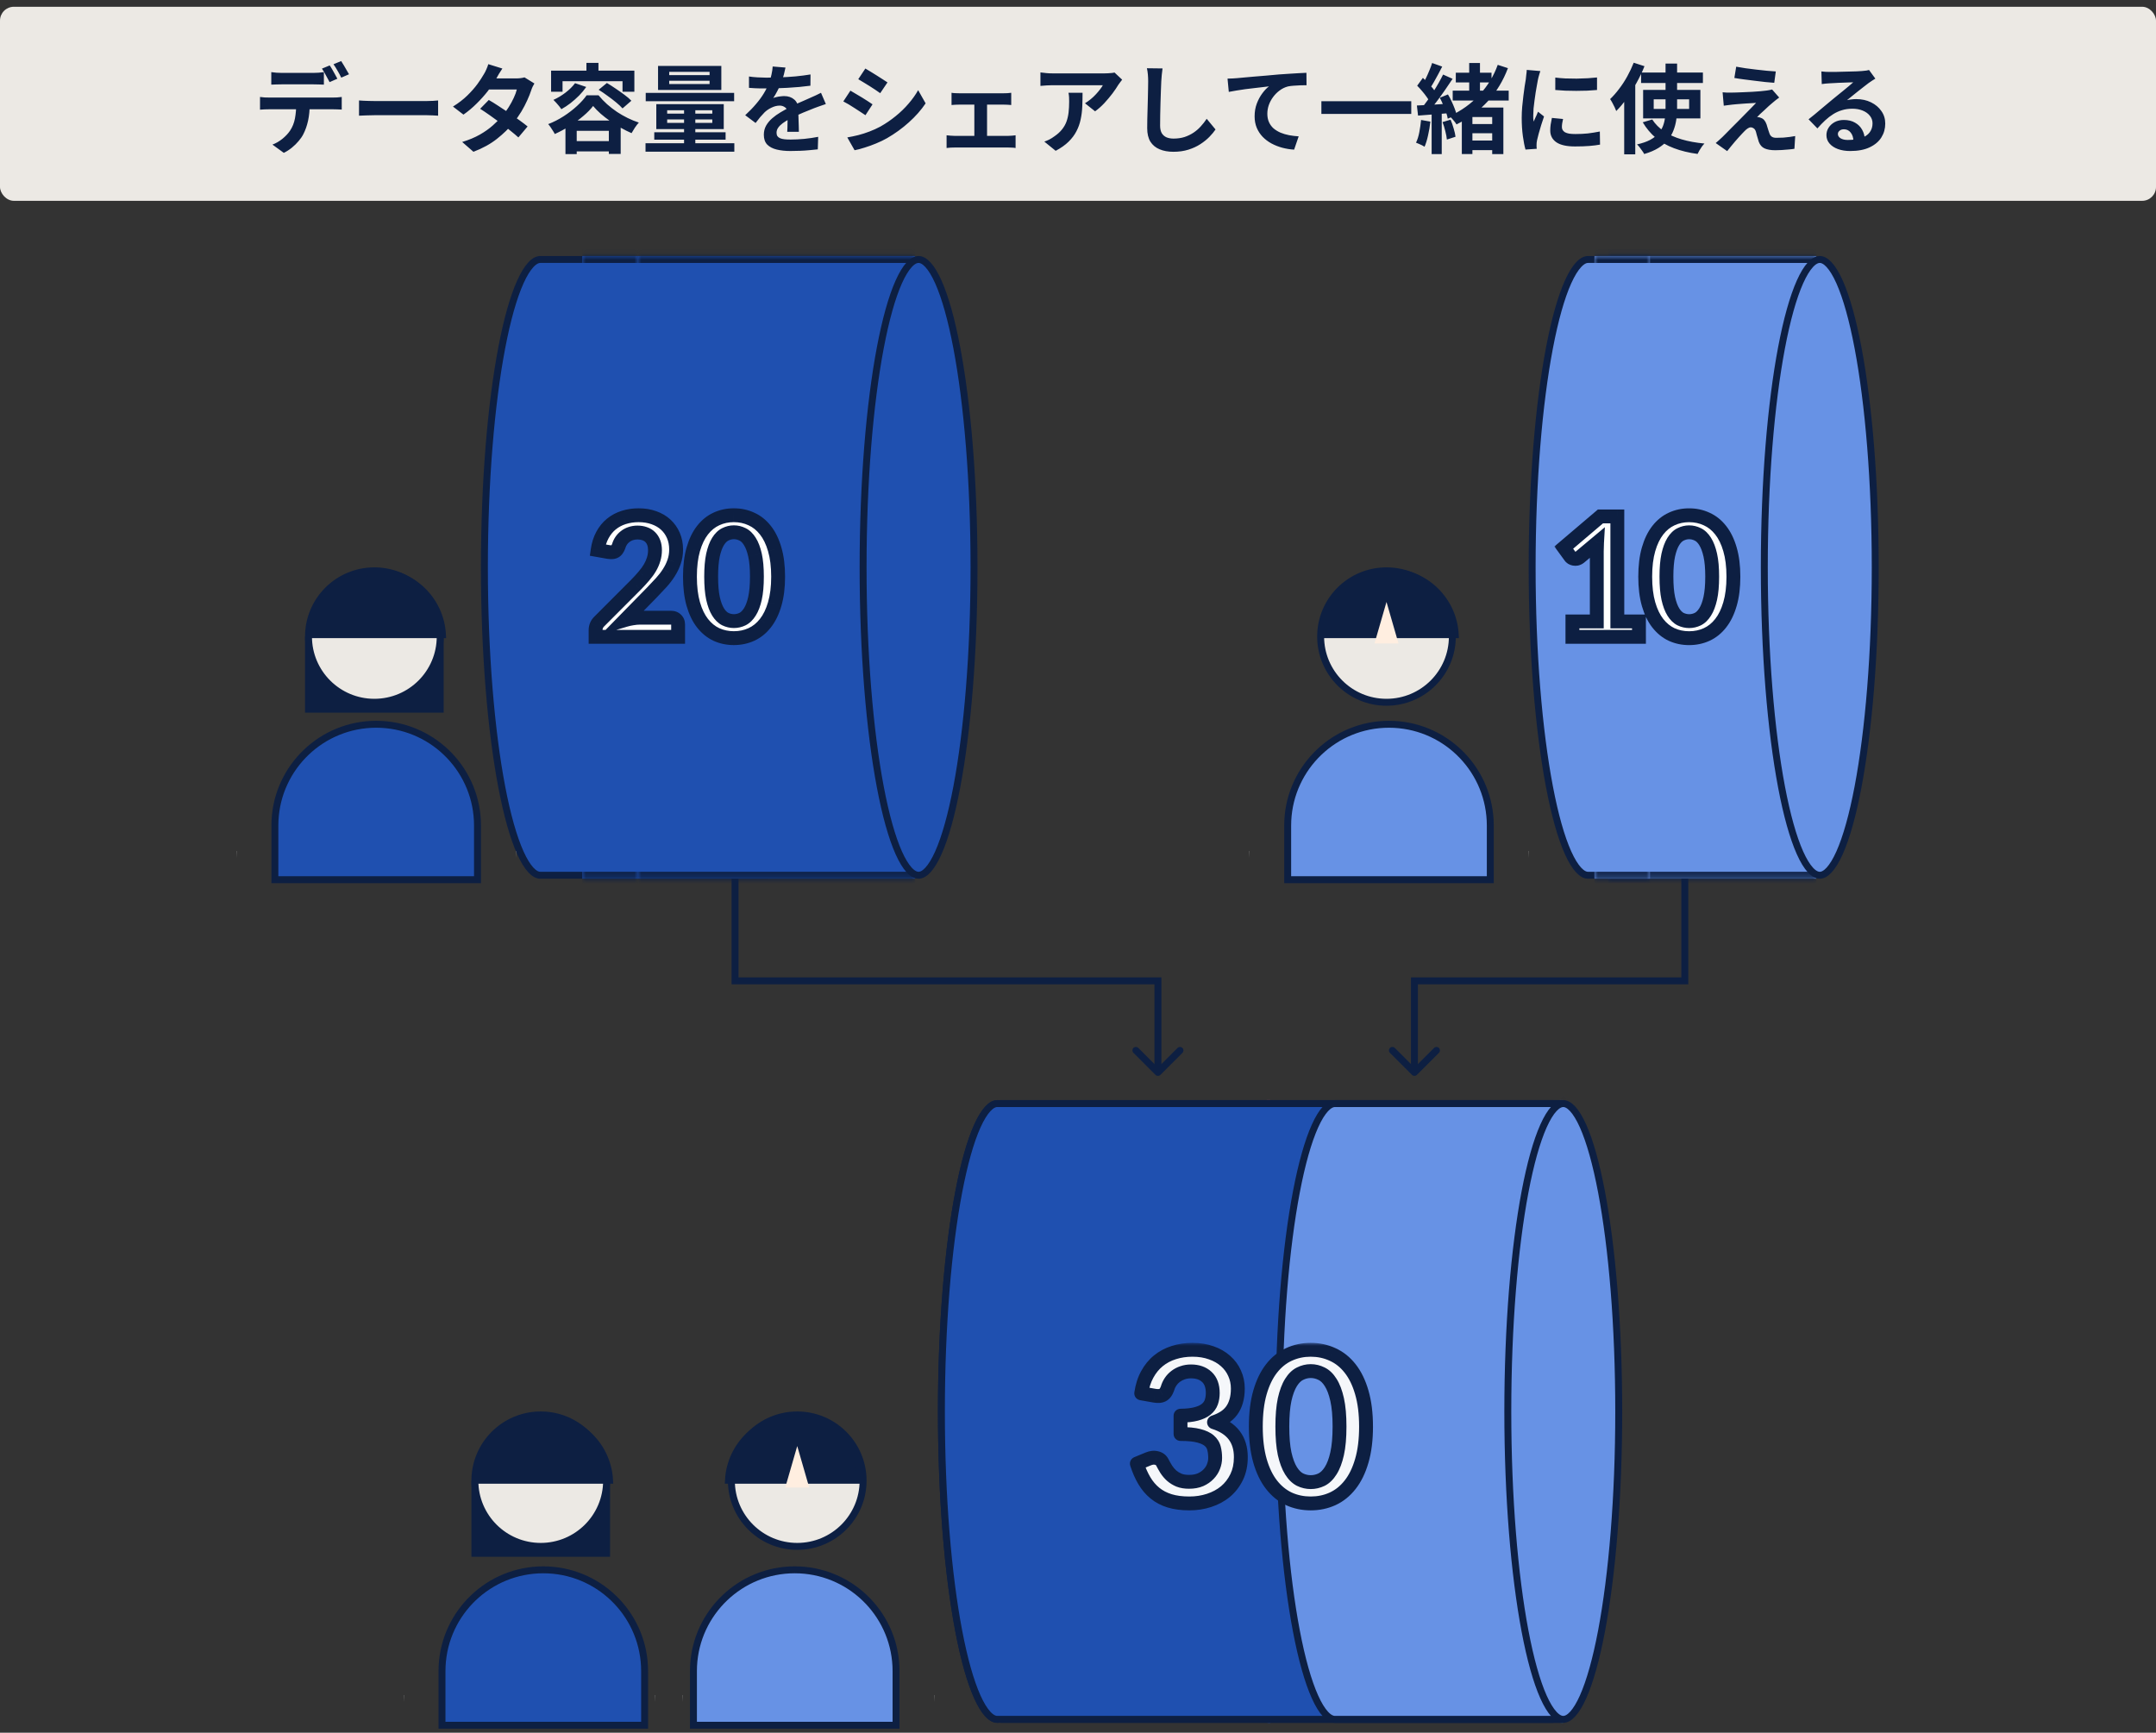 <svg fill="none" height="250" viewBox="0 0 311 250" width="311" xmlns="http://www.w3.org/2000/svg" xmlns:xlink="http://www.w3.org/1999/xlink"><rect x="0" y="0" width="311" height="250" fill="#333333" stroke="none"/><linearGradient id="a" gradientUnits="userSpaceOnUse" x1="182.979" x2="182.979" y1="158.729" y2="248.575"><stop offset="0" stop-color="#fa4d9e"/><stop offset=".514" stop-color="#a775ff"/><stop offset="1" stop-color="#196dfc"/></linearGradient><mask id="b" fill="#fff"><path d="m132 36.938v89.846h-40v-89.846z" fill="#fff"/></mask><mask id="c" fill="#fff"><path d="m92 36.938v89.846h-8v-89.846z" fill="#fff"/></mask><mask id="d" fill="#000" height="21" maskUnits="userSpaceOnUse" width="30" x="84" y="72.885"><path d="m84 72.885h30v21h-30z" fill="#fff"/><path d="m96.772 89.125c.32 0 .572.092.756.276.192.176.288.412.288.708v1.776h-11.904v-.984c0-.2.04-.408.12-.624.088-.224.224-.424.408-.6l5.268-5.28c.44-.448.832-.876 1.176-1.284.352-.408.644-.812.876-1.212s.408-.804.528-1.212c.128-.416.192-.852.192-1.308 0-.416-.06-.78-.18-1.092-.12-.32-.292-.588-.516-.804-.216-.216-.48-.376-.792-.48-.304-.112-.648-.168-1.032-.168-.352 0-.68.052-.984.156-.296.096-.56.236-.792.42-.232.176-.428.384-.588.624s-.28.504-.36.792c-.136.368-.312.612-.528.732s-.528.148-.936.084l-1.56-.276c.12-.832.352-1.56.696-2.184.344-.632.772-1.156 1.284-1.572.52-.424 1.112-.74 1.776-.948.672-.216 1.392-.324 2.16-.324.8 0 1.532.12 2.196.36.664.232 1.232.564 1.704.996s.84.952 1.104 1.56.396 1.284.396 2.028c0 .64-.096 1.232-.288 1.776-.184.544-.436 1.064-.756 1.56-.312.496-.68.976-1.104 1.44s-.868.936-1.332 1.416l-3.912 3.996c.376-.112.748-.196 1.116-.252.376-.064.732-.096 1.068-.096zm15.47-5.916c0 1.512-.164 2.828-.492 3.948-.32 1.112-.768 2.032-1.344 2.76-.568.728-1.244 1.272-2.028 1.632-.776.352-1.616.528-2.52.528s-1.744-.176-2.52-.528c-.768-.36-1.436-.904-2.004-1.632s-1.012-1.648-1.332-2.76c-.32-1.12-.48-2.436-.48-3.948 0-1.52.16-2.836.48-3.948.32-1.112.764-2.032 1.332-2.76s1.236-1.268 2.004-1.62c.776-.36 1.616-.54 2.52-.54s1.744.18 2.52.54c.784.352 1.46.892 2.028 1.62.576.728 1.024 1.648 1.344 2.76.328 1.112.492 2.428.492 3.948zm-3.06 0c0-1.256-.092-2.296-.276-3.12s-.432-1.48-.744-1.968c-.304-.488-.656-.828-1.056-1.02-.4-.2-.816-.3-1.248-.3-.424 0-.836.1-1.236.3-.392.192-.74.532-1.044 1.02s-.548 1.144-.732 1.968c-.176.824-.264 1.864-.264 3.12s.088 2.296.264 3.12c.184.824.428 1.48.732 1.968s.652.832 1.044 1.032c.4.192.812.288 1.236.288.432 0 .848-.096 1.248-.288.4-.2.752-.544 1.056-1.032.312-.488.56-1.144.744-1.968s.276-1.864.276-3.12z" fill="#000"/></mask><mask id="e" fill="#fff"><path d="m262 36.938v89.846h-30v-89.846z" fill="#fff"/></mask><mask id="f" fill="#fff"><path d="m238 36.938v89.846h-8v-89.846z" fill="#fff"/></mask><mask id="g" fill="#000" height="21" maskUnits="userSpaceOnUse" width="28" x="224" y="72.885"><path d="m224 72.885h28v21h-28z" fill="#fff"/><path d="m236.42 89.665v2.22h-9.6v-2.22h3.516v-10.116c0-.4.012-.812.036-1.236l-2.496 2.088c-.144.112-.288.184-.432.216-.136.024-.268.024-.396 0-.12-.024-.228-.064-.324-.12-.096-.064-.168-.132-.216-.204l-.936-1.284 5.292-4.5h2.436v15.156zm13.622-6.456c0 1.512-.164 2.828-.492 3.948-.32 1.112-.768 2.032-1.344 2.76-.568.728-1.244 1.272-2.028 1.632-.776.352-1.616.528-2.52.528s-1.744-.176-2.52-.528c-.768-.36-1.436-.904-2.004-1.632s-1.012-1.648-1.332-2.76c-.32-1.12-.48-2.436-.48-3.948 0-1.52.16-2.836.48-3.948s.764-2.032 1.332-2.76 1.236-1.268 2.004-1.62c.776-.36 1.616-.54 2.52-.54s1.744.18 2.52.54c.784.352 1.46.892 2.028 1.62.576.728 1.024 1.648 1.344 2.76.328 1.112.492 2.428.492 3.948zm-3.06 0c0-1.256-.092-2.296-.276-3.12s-.432-1.48-.744-1.968c-.304-.488-.656-.828-1.056-1.02-.4-.2-.816-.3-1.248-.3-.424 0-.836.1-1.236.3-.392.192-.74.532-1.044 1.02s-.548 1.144-.732 1.968c-.176.824-.264 1.864-.264 3.12s.088 2.296.264 3.12c.184.824.428 1.48.732 1.968s.652.832 1.044 1.032c.4.192.812.288 1.236.288.432 0 .848-.096 1.248-.288.4-.2.752-.544 1.056-1.032.312-.488.56-1.144.744-1.968s.276-1.864.276-3.12z" fill="#000"/></mask><mask id="h" fill="#fff"><path clip-rule="evenodd" d="m225.472 158.729v.077c-.167-.051-.335-.077-.504-.077zm0 89.846h-.504c.169 0 .337-.025.504-.076z" fill="#fff" fill-rule="evenodd"/></mask><mask id="i" fill="#000" height="25" maskUnits="userSpaceOnUse" width="37" x="162" y="193.681"><path d="m162 193.681h37v25h-37z" fill="#fff"/><path d="m164.62 201.036c.15-1.04.44-1.95.87-2.73.43-.79.965-1.445 1.605-1.965.65-.53 1.39-.925 2.22-1.185.84-.27 1.74-.405 2.7-.405 1 0 1.9.145 2.7.435.81.28 1.5.675 2.07 1.185.57.5 1.005 1.09 1.305 1.77.31.68.465 1.415.465 2.205 0 .69-.08 1.3-.24 1.83-.15.52-.37.975-.66 1.365s-.65.72-1.08.99-.915.495-1.455.675c1.3.41 2.27 1.035 2.91 1.875s.96 1.895.96 3.165c0 1.08-.2 2.035-.6 2.865s-.94 1.53-1.62 2.1c-.68.56-1.47.985-2.37 1.275-.89.29-1.835.435-2.835.435-1.09 0-2.04-.125-2.85-.375s-1.515-.62-2.115-1.11-1.11-1.09-1.53-1.8-.78-1.53-1.08-2.46l1.635-.675c.43-.18.83-.225 1.2-.135.38.08.655.28.825.6.18.35.375.695.585 1.035.22.34.48.645.78.915.3.26.65.475 1.05.645.41.16.895.24 1.455.24.63 0 1.18-.1 1.65-.3.47-.21.86-.48 1.17-.81.32-.33.555-.695.705-1.095.16-.41.24-.82.24-1.23 0-.52-.055-.99-.165-1.41-.11-.43-.34-.795-.69-1.095s-.855-.535-1.515-.705c-.65-.17-1.525-.255-2.625-.255v-2.64c.91-.01 1.665-.095 2.265-.255s1.075-.38 1.425-.66c.36-.29.61-.635.75-1.035s.21-.84.21-1.32c0-1.02-.285-1.795-.855-2.325s-1.33-.795-2.28-.795c-.44 0-.845.065-1.215.195-.37.12-.705.295-1.005.525-.29.22-.535.48-.735.78s-.35.63-.45.99c-.17.46-.395.765-.675.915-.27.15-.655.185-1.155.105zm32.432 4.8c0 1.89-.205 3.535-.615 4.935-.4 1.39-.96 2.54-1.68 3.45-.71.91-1.555 1.59-2.535 2.04-.97.44-2.02.66-3.15.66s-2.18-.22-3.15-.66c-.96-.45-1.795-1.13-2.505-2.04s-1.265-2.06-1.665-3.45c-.4-1.4-.6-3.045-.6-4.935 0-1.9.2-3.545.6-4.935s.955-2.54 1.665-3.45 1.545-1.585 2.505-2.025c.97-.45 2.02-.675 3.15-.675s2.18.225 3.15.675c.98.44 1.825 1.115 2.535 2.025.72.91 1.28 2.06 1.68 3.45.41 1.39.615 3.035.615 4.935zm-3.825 0c0-1.57-.115-2.87-.345-3.9s-.54-1.85-.93-2.46c-.38-.61-.82-1.035-1.32-1.275-.5-.25-1.02-.375-1.56-.375-.53 0-1.045.125-1.545.375-.49.24-.925.665-1.305 1.275s-.685 1.43-.915 2.46c-.22 1.03-.33 2.33-.33 3.9s.11 2.87.33 3.9c.23 1.03.535 1.85.915 2.46s.815 1.04 1.305 1.29c.5.24 1.015.36 1.545.36.54 0 1.06-.12 1.56-.36.5-.25.94-.68 1.32-1.29.39-.61.7-1.43.93-2.46s.345-2.33.345-3.9z" fill="#000"/></mask><path d="m110.187 126.284h-32.246c-.4 0-.855-.21-1.36-.753-.505-.542-1.016-1.37-1.518-2.482-1.001-2.221-1.915-5.467-2.687-9.516-1.542-8.09-2.5-19.288-2.5-31.672 0-12.383.958-23.582 2.5-31.672.772-4.049 1.685-7.295 2.687-9.516.501-1.112 1.012-1.939 1.518-2.481.506-.543.96-.754 1.36-.754h32.246z" fill="#1f50b0" stroke="#0d1f42"/><path d="m132 36.938v89.846h-40v-89.846z" fill="#1f50b0"/><path d="m132 126.784v-1h-40v1 1h40zm-40-89.846v1h40v-1-1h-40z" fill="#0d1f42" mask="url(#b)"/><path d="m140.5 81.861c0 12.384-.95 23.583-2.48 31.673-.767 4.049-1.674 7.294-2.667 9.516-.498 1.112-1.006 1.94-1.507 2.482-.502.543-.952.752-1.346.752s-.844-.209-1.346-.752c-.501-.542-1.009-1.37-1.507-2.482-.993-2.222-1.9-5.467-2.667-9.516-1.53-8.09-2.48-19.289-2.48-31.673 0-12.383.95-23.581 2.48-31.672.767-4.049 1.674-7.295 2.667-9.517.498-1.112 1.006-1.94 1.507-2.482.502-.543.952-.752 1.346-.752s.844.209 1.346.752c.501.542 1.009 1.37 1.507 2.482.993 2.221 1.9 5.467 2.667 9.517 1.53 8.091 2.48 19.288 2.48 31.672z" fill="#1f50b0" stroke="#0d1f42"/><path d="m92 36.938v89.846h-8v-89.846z" fill="#1f50b0"/><path d="m92 126.784v-1h-8v1 1h8zm-8-89.846v1h8v-1-1h-8z" fill="#0d1f42" mask="url(#c)"/><path d="m96.772 89.125c.32 0 .572.092.756.276.192.176.288.412.288.708v1.776h-11.904v-.984c0-.2.04-.408.12-.624.088-.224.224-.424.408-.6l5.268-5.28c.44-.448.832-.876 1.176-1.284.352-.408.644-.812.876-1.212s.408-.804.528-1.212c.128-.416.192-.852.192-1.308 0-.416-.06-.78-.18-1.092-.12-.32-.292-.588-.516-.804-.216-.216-.48-.376-.792-.48-.304-.112-.648-.168-1.032-.168-.352 0-.68.052-.984.156-.296.096-.56.236-.792.42-.232.176-.428.384-.588.624s-.28.504-.36.792c-.136.368-.312.612-.528.732s-.528.148-.936.084l-1.56-.276c.12-.832.352-1.56.696-2.184.344-.632.772-1.156 1.284-1.572.52-.424 1.112-.74 1.776-.948.672-.216 1.392-.324 2.16-.324.8 0 1.532.12 2.196.36.664.232 1.232.564 1.704.996s.84.952 1.104 1.56.396 1.284.396 2.028c0 .64-.096 1.232-.288 1.776-.184.544-.436 1.064-.756 1.56-.312.496-.68.976-1.104 1.44s-.868.936-1.332 1.416l-3.912 3.996c.376-.112.748-.196 1.116-.252.376-.064.732-.096 1.068-.096zm15.47-5.916c0 1.512-.164 2.828-.492 3.948-.32 1.112-.768 2.032-1.344 2.76-.568.728-1.244 1.272-2.028 1.632-.776.352-1.616.528-2.52.528s-1.744-.176-2.52-.528c-.768-.36-1.436-.904-2.004-1.632s-1.012-1.648-1.332-2.76c-.32-1.12-.48-2.436-.48-3.948 0-1.52.16-2.836.48-3.948.32-1.112.764-2.032 1.332-2.76s1.236-1.268 2.004-1.62c.776-.36 1.616-.54 2.52-.54s1.744.18 2.52.54c.784.352 1.46.892 2.028 1.62.576.728 1.024 1.648 1.344 2.76.328 1.112.492 2.428.492 3.948zm-3.06 0c0-1.256-.092-2.296-.276-3.12s-.432-1.48-.744-1.968c-.304-.488-.656-.828-1.056-1.02-.4-.2-.816-.3-1.248-.3-.424 0-.836.1-1.236.3-.392.192-.74.532-1.044 1.02s-.548 1.144-.732 1.968c-.176.824-.264 1.864-.264 3.12s.088 2.296.264 3.12c.184.824.428 1.48.732 1.968s.652.832 1.044 1.032c.4.192.812.288 1.236.288.432 0 .848-.096 1.248-.288.4-.2.752-.544 1.056-1.032.312-.488.56-1.144.744-1.968s.276-1.864.276-3.12z" fill="#fff"/><path d="m97.528 89.401-.707.707.015.015.016.015zm.288 2.484v1h1v-1zm-11.904 0h-1v1h1zm.12-1.608-.931-.366-.004.009-.003.009zm.408-.6.691.723.009-.008.008-.008zm5.268-5.28.708.706.005-.006zm1.176-1.284-.757-.653-.007.009zm.876-1.212-.865-.502zm.528-1.212-.956-.294-.004.012zm.012-2.4-.936.351.003.008zm-.516-.804-.707.707.006.006.007.006zm-.792-.48-.346.938.015.005.015.005zm-2.016-.012.308.951.008-.003.008-.003zm-.792.42.604.797.009-.006.008-.007zm-.948 1.416.938.347.014-.039.011-.04zm-1.464.816-.174.985.01.002.01.002zm-1.56-.276-.99-.143-.138.959.954.169zm.696-2.184.876.483.003-.005zm1.284-1.572.631.776.001-.001zm1.776-.948.299.954.007-.002zm4.356.036-.34.941.01.004zm2.808 2.556.917-.398zm.108 3.804-.943-.333-.004.012zm-.756 1.56-.84-.542-.006.01zm-1.104 1.44.738.674zm-1.332 1.416.715.7.004-.004zm-3.912 3.996-.715-.7-2.703 2.761 3.703-1.103zm1.116-.252.15.989.009-.001.009-.001zm5.52-.096v1c.065 0 .089.009.086.008-.002-.001-.007-.003-.016-.008-.008-.005-.016-.011-.021-.017l.707-.707.707-.707c-.413-.413-.943-.569-1.463-.569zm.756.276-.676.737c-.004-.004-.011-.011-.018-.021-.007-.011-.013-.021-.017-.03-.008-.019-.002-.017-.002.022h1 1c0-.534-.184-1.053-.612-1.445zm.288.708h-1v1.776h1 1v-1.776zm0 1.776v-1h-11.904v1 1h11.904zm-11.904 0h1v-.984h-1-1v.984zm0-.984h1c0-.065.013-.155.058-.277l-.938-.347-.938-.347c-.115.311-.182.636-.182.971zm.12-.624.931.366c.032-.081.083-.161.168-.243l-.691-.723-.691-.723c-.283.27-.503.59-.648.957zm.408-.6.708.706 5.268-5.28-.708-.706-.708-.706-5.268 5.28zm5.268-5.28.713.701c.455-.463.864-.91 1.227-1.34l-.764-.645-.764-.645c-.325.386-.7.795-1.125 1.228zm1.176-1.284.757.653c.386-.448.716-.902.984-1.363l-.865-.502-.865-.502c-.196.338-.45.692-.768 1.06zm.876-1.212.865.502c.269-.463.478-.941.622-1.432l-.959-.282-.959-.282c-.096.325-.238.656-.434.992zm.528-1.212.956.294c.159-.516.236-1.051.236-1.602h-1-1c0 .361-.051.698-.148 1.014zm.192-1.308h1c0-.51-.073-1-.247-1.451l-.933.359-.933.359c.067.173.113.411.113.733zm-.18-1.092.936-.351c-.167-.446-.417-.844-.758-1.173l-.694.72-.694.72c.107.103.201.241.274.435zm-.516-.804.707-.707c-.334-.334-.735-.572-1.183-.722l-.316.949-.316.949c.176.059.303.141.401.238zm-.792-.48.346-.938c-.433-.16-.897-.23-1.378-.23v1 1c.287 0 .511.042.686.106zm-1.032-.168v-1c-.452 0-.89.067-1.308.21l.324.946.324.946c.19-.065.408-.102.66-.102zm-.984.156-.308-.951c-.404.131-.775.326-1.105.588l.621.783.621.783c.134-.106.291-.191.479-.252zm-.792.42-.604-.797c-.32.243-.593.532-.816.866l.832.555.832.555c.098-.146.216-.273.36-.382zm-.588.624-.832-.555c-.221.331-.384.693-.491 1.079l.964.268.964.268c.053-.19.129-.356.229-.505zm-.36.792-.938-.347c-.046.123-.085.19-.107.221-.021.028-.014.009.031-.016l.486.874.486.874c.517-.287.807-.792.98-1.26zm-.528.732-.486-.874c.042-.023.053-.016 0-.011-.053.005-.148.004-.296-.019l-.155.988-.155.988c.493.077 1.073.082 1.577-.198zm-.936.084.174-.985-1.56-.276-.174.985-.174.985 1.56.276zm-1.56-.276.99.143c.106-.734.306-1.343.582-1.844l-.876-.483-.876-.483c-.412.747-.676 1.594-.81 2.524zm.696-2.184.878.478c.287-.528.634-.947 1.036-1.274l-.631-.776-.631-.776c-.622.505-1.131 1.134-1.532 1.87zm1.284-1.572.632.775c.418-.341.896-.597 1.443-.769l-.299-.954-.299-.954c-.781.245-1.487.62-2.109 1.127zm1.776-.948.306.952c.565-.182 1.181-.276 1.854-.276v-1-1c-.863 0-1.687.121-2.466.372zm2.16-.324v1c.699 0 1.315.105 1.856.3l.34-.94.34-.941c-.786-.284-1.635-.419-2.536-.419zm2.196.36-.33.944c.549.192.996.458 1.359.79l.675-.738.675-.738c-.582-.532-1.27-.93-2.049-1.202zm1.704.996-.675.738c.365.334.652.737.862 1.221l.917-.398.917-.398c-.318-.732-.767-1.369-1.346-1.899zm1.104 1.56-.917.398c.203.468.313 1.006.313 1.63h1 1c0-.864-.154-1.678-.479-2.426zm.396 2.028h-1c0 .539-.081 1.017-.231 1.443l.943.333.943.333c.234-.662.345-1.368.345-2.109zm-.288 1.776-.947-.321c-.157.464-.372.91-.649 1.338l.84.542.84.542c.363-.563.652-1.158.863-1.782zm-.756 1.56-.847-.532c-.278.442-.609.875-.996 1.298l.738.675.738.674c.461-.505.866-1.032 1.212-1.582zm-1.104 1.44-.738-.675c-.417.457-.855.922-1.313 1.395l.719.695.719.695c.47-.486.92-.965 1.351-1.437zm-1.332 1.416-.715-.7-3.912 3.996.715.7.715.7 3.912-3.996zm-3.912 3.996.285.958c.334-.1.661-.173.981-.222l-.15-.989-.15-.989c-.416.063-.833.158-1.251.282zm1.116-.252.168.986c.328-.056.627-.082.9-.082v-1-1c-.399 0-.812.038-1.236.11zm1.068-.096v1h4.452v-1-1h-4.452zm19.43-1.968-.96-.281-.001.004zm-1.344 2.76-.784-.621-.005.005zm-2.028 1.632.413.911.004-.002zm-5.04 0-.425.905.012.005zm-2.004-1.632-.789.615zm-1.332-2.76-.962.275.001.002zm0-7.896.961.277zm1.332-2.76-.789-.615zm2.004-1.62.417.909.004-.002zm5.04 0-.421.907.011.005zm2.028 1.62-.789.615.005.005zm1.344 2.76-.961.277.002.006zm-2.844.828-.976.218zm-.744-1.968-.849.529.006.01zm-1.056-1.02-.447.894.007.004.007.004zm-2.484 0 .44.898.007-.004zm-1.044 1.02-.849-.529zm-.732 1.968-.976-.218-.002.009zm0 6.24-.978.209.002.009zm.732 1.968-.849.529zm1.044 1.032-.455.891.011.005.011.005zm2.484 0 .433.901.007-.004.007-.004zm1.056-1.032-.843-.539-.006.01zm4.08-5.088h-1c0 1.443-.157 2.66-.452 3.667l.96.281.96.281c.361-1.234.532-2.648.532-4.229zm-.492 3.948-.961-.277c-.293 1.017-.689 1.812-1.167 2.416l.784.621.784.62c.674-.852 1.173-1.897 1.521-3.104zm-1.344 2.76-.789-.615c-.476.611-1.028 1.05-1.656 1.338l.417.909.417.909c.94-.431 1.74-1.081 2.399-1.926zm-2.028 1.632-.413-.911c-.639.29-1.337.439-2.107.439v1 1c1.038 0 2.019-.203 2.933-.617zm-2.52.528v-1c-.77 0-1.469-.149-2.107-.439l-.413.911-.413.911c.913.414 1.895.617 2.933.617zm-2.52-.528.424-.905c-.613-.287-1.16-.727-1.64-1.342l-.788.615-.789.615c.657.841 1.446 1.49 2.368 1.922zm-2.004-1.632.788-.615c-.472-.605-.866-1.402-1.159-2.421l-.961.277-.961.277c.347 1.205.841 2.248 1.504 3.099zm-1.332-2.76.961-.275c-.288-1.009-.441-2.228-.441-3.673h-1-1c0 1.579.167 2.991.518 4.223zm-.48-3.948h1c0-1.454.153-2.672.441-3.671l-.961-.277-.961-.277c-.352 1.225-.519 2.639-.519 4.225zm.48-3.948.961.277c.293-1.019.687-1.816 1.159-2.421l-.788-.615-.789-.615c-.663.851-1.157 1.894-1.504 3.099zm1.332-2.76.788.615c.479-.614 1.023-1.047 1.633-1.326l-.417-.909-.417-.909c-.927.425-1.718 1.071-2.376 1.914zm2.004-1.62.421.907c.636-.295 1.332-.447 2.099-.447v-1-1c-1.041 0-2.026.208-2.941.633zm2.52-.54v1c.767 0 1.462.152 2.099.447l.421-.907.421-.907c-.916-.425-1.9-.633-2.941-.633zm2.52.54-.41.912c.625.28 1.174.714 1.649 1.323l.789-.615.788-.615c-.66-.847-1.463-1.494-2.407-1.917zm2.028 1.62-.784.62c.478.604.874 1.399 1.167 2.416l.961-.277.961-.277c-.348-1.207-.847-2.252-1.521-3.104zm1.344 2.76-.959.283c.294.997.451 2.213.451 3.665h1 1c0-1.588-.171-3.004-.533-4.231zm-2.568 3.948h1c0-1.298-.094-2.417-.3-3.338l-.976.218-.976.218c.162.727.252 1.688.252 2.902zm-.276-3.12.976-.218c-.199-.89-.481-1.668-.878-2.289l-.842.539-.843.539c.228.356.442.89.611 1.647zm-.744-1.968.849-.529c-.376-.602-.857-1.097-1.472-1.393l-.433.902-.433.901c.185.089.407.274.64.647zm-1.056-1.02.447-.894c-.534-.267-1.102-.406-1.695-.406v1 1c.271 0 .534.061.801.194zm-1.248-.3v-1c-.588 0-1.152.14-1.683.406l.447.894.447.894c.269-.135.529-.194.789-.194zm-1.236.3-.44-.898c-.606.297-1.081.792-1.453 1.389l.849.529.849.529c.235-.378.456-.563.635-.651zm-1.044 1.02-.849-.529c-.384.617-.661 1.391-.859 2.279l.976.218.976.218c.17-.761.381-1.298.605-1.657zm-.732 1.968-.978-.209c-.196.917-.286 2.033-.286 3.329h1 1c0-1.216.086-2.18.242-2.911zm-.264 3.12h-1c0 1.296.09 2.412.286 3.329l.978-.209.978-.209c-.156-.731-.242-1.695-.242-2.911zm.264 3.12-.976.218c.198.887.475 1.661.859 2.279l.849-.529.849-.529c-.224-.359-.435-.896-.605-1.657zm.732 1.968-.849.529c.371.596.842 1.09 1.438 1.394l.455-.891.454-.891c-.187-.096-.413-.29-.649-.67zm1.044 1.032-.433.901c.529.254 1.088.387 1.669.387v-1-1c-.267 0-.532-.059-.803-.19zm1.236.288v1c.586 0 1.149-.132 1.681-.387l-.433-.901-.433-.902c-.269.129-.537.19-.815.19zm1.248-.288.447.894c.606-.303 1.084-.797 1.458-1.398l-.849-.529-.849-.529c-.234.375-.46.569-.654.666zm1.056-1.032.842.539c.397-.62.679-1.398.878-2.289l-.976-.218-.976-.218c-.169.758-.383 1.292-.611 1.647zm.744-1.968.976.218c.206-.921.3-2.041.3-3.338h-1-1c0 1.214-.09 2.175-.252 2.902z" fill="#0d1f42" mask="url(#d)"/><path clip-rule="evenodd" d="m183.23 248.499c-.166.051-.334.076-.503.076h.503zm0-89.693c-.166-.051-.334-.077-.503-.077h.503z" fill="url(#a)" fill-rule="evenodd"/><path d="m261.318 126.284h-32.245c-.4 0-.855-.21-1.36-.753-.505-.542-1.016-1.37-1.518-2.482-1.001-2.221-1.914-5.467-2.686-9.516-1.543-8.09-2.5-19.288-2.5-31.672 0-12.383.957-23.582 2.5-31.672.772-4.049 1.685-7.295 2.686-9.516.501-1.112 1.013-1.939 1.518-2.481.506-.543.96-.754 1.36-.754h32.245z" fill="#6792e5" stroke="#0d1f42"/><path d="m262 36.938v89.846h-30v-89.846z" fill="#6792e5"/><path d="m262 126.784v-1h-30v1 1h30zm-30-89.846v1h30v-1-1h-30z" fill="#0d1f42" mask="url(#e)"/><path d="m270.5 81.861c0 12.384-.95 23.583-2.48 31.673-.767 4.049-1.674 7.294-2.667 9.516-.498 1.112-1.006 1.94-1.507 2.482-.502.543-.952.752-1.346.752s-.844-.209-1.346-.752c-.501-.542-1.009-1.37-1.507-2.482-.993-2.222-1.9-5.467-2.667-9.516-1.53-8.09-2.48-19.289-2.48-31.673 0-12.383.95-23.581 2.48-31.672.767-4.049 1.674-7.295 2.667-9.517.498-1.112 1.006-1.94 1.507-2.482.502-.543.952-.752 1.346-.752s.844.209 1.346.752c.501.542 1.009 1.37 1.507 2.482.993 2.221 1.9 5.467 2.667 9.517 1.53 8.091 2.48 19.288 2.48 31.672z" fill="#6792e5" stroke="#0d1f42"/><path d="m238 36.938v89.846h-8v-89.846z" fill="#6792e5"/><path d="m238 126.784v-1h-8v1 1h8zm-8-89.846v1h8v-1-1h-8z" fill="#0d1f42" mask="url(#f)"/><path d="m236.42 89.665v2.22h-9.6v-2.22h3.516v-10.116c0-.4.012-.812.036-1.236l-2.496 2.088c-.144.112-.288.184-.432.216-.136.024-.268.024-.396 0-.12-.024-.228-.064-.324-.12-.096-.064-.168-.132-.216-.204l-.936-1.284 5.292-4.5h2.436v15.156zm13.622-6.456c0 1.512-.164 2.828-.492 3.948-.32 1.112-.768 2.032-1.344 2.76-.568.728-1.244 1.272-2.028 1.632-.776.352-1.616.528-2.52.528s-1.744-.176-2.52-.528c-.768-.36-1.436-.904-2.004-1.632s-1.012-1.648-1.332-2.76c-.32-1.12-.48-2.436-.48-3.948 0-1.52.16-2.836.48-3.948s.764-2.032 1.332-2.76 1.236-1.268 2.004-1.62c.776-.36 1.616-.54 2.52-.54s1.744.18 2.52.54c.784.352 1.46.892 2.028 1.62.576.728 1.024 1.648 1.344 2.76.328 1.112.492 2.428.492 3.948zm-3.06 0c0-1.256-.092-2.296-.276-3.12s-.432-1.48-.744-1.968c-.304-.488-.656-.828-1.056-1.02-.4-.2-.816-.3-1.248-.3-.424 0-.836.1-1.236.3-.392.192-.74.532-1.044 1.02s-.548 1.144-.732 1.968c-.176.824-.264 1.864-.264 3.12s.088 2.296.264 3.12c.184.824.428 1.48.732 1.968s.652.832 1.044 1.032c.4.192.812.288 1.236.288.432 0 .848-.096 1.248-.288.4-.2.752-.544 1.056-1.032.312-.488.56-1.144.744-1.968s.276-1.864.276-3.12z" fill="#fff"/><path d="m236.42 89.665h1v-1h-1zm0 2.22v1h1v-1zm-9.6 0h-1v1h1zm0-2.22v-1h-1v1zm3.516 0v1h1v-1zm.036-11.352.998.057.131-2.305-1.771 1.481zm-2.496 2.088.614.789.014-.011.014-.011zm-.432.216.174.985.021-.004.022-.005zm-.396 0-.196.981.012.002zm-.324-.12-.555.832.025.017.026.015zm-.216-.204.832-.555-.012-.018-.012-.017zm-.936-1.284-.648-.762-.707.601.547.75zm5.292-4.5v-1h-.368l-.28.238zm2.436 0h1v-1h-1zm0 15.156h-1v1h1zm3.12 0h-1v2.22h1 1v-2.22zm0 2.22v-1h-9.6v1 1h9.6zm-9.6 0h1v-2.22h-1-1v2.22zm0-2.22v1h3.516v-1-1h-3.516zm3.516 0h1v-10.116h-1-1v10.116zm0-10.116h1c0-.38.011-.773.034-1.179l-.998-.057-.998-.057c-.025.442-.038.873-.038 1.293zm.036-1.236-.642-.767-2.496 2.088.642.767.642.767 2.496-2.088zm-2.496 2.088-.614-.789c-.054.042-.066.036-.035.029l.217.976.217.976c.319-.071.595-.221.829-.403zm-.432.216-.174-.985c-.025.004-.035.002-.038.002l-.184.983-.184.983c.253.048.507.046.754.002zm-.396 0 .196-.981c-.012-.002-.018-.004-.02-.005-.001-.001 0-0.0.004.002l-.504.864-.504.864c.201.117.414.193.632.237zm-.324-.12.555-.832c-.009-.006-.005-.004.006.006.011.011.032.032.055.067l-.832.555-.832.555c.141.212.322.367.493.481zm-.216-.204.808-.589-.936-1.284-.808.589-.808.589.936 1.284zm-.936-1.284.648.762 5.292-4.5-.648-.762-.648-.762-5.292 4.5zm5.292-4.5v1h2.436v-1-1h-2.436zm2.436 0h-1v15.156h1 1v-15.156zm0 15.156v1h3.12v-1-1h-3.12zm16.25-2.508-.96-.281-.001.004zm-1.344 2.76-.784-.621-.005.005zm-2.028 1.632.413.911.004-.002zm-5.04 0-.425.905.012.005zm-2.004-1.632-.789.615zm-1.332-2.76-.962.275.001.002zm0-7.896.961.277zm1.332-2.76-.789-.615zm2.004-1.62.417.909.004-.002zm5.04 0-.421.907.011.005zm2.028 1.62-.789.615.005.005zm1.344 2.76-.961.277.002.006zm-2.844.828-.976.218zm-.744-1.968-.849.529.006.01zm-1.056-1.02-.447.894.007.004.007.004zm-2.484 0 .44.898.007-.004zm-1.044 1.02-.849-.529zm-.732 1.968-.976-.218-.002.009zm0 6.24-.978.209.002.009zm.732 1.968-.849.529zm1.044 1.032-.455.891.011.005.011.005zm2.484 0 .433.901.007-.004.007-.004zm1.056-1.032-.843-.539-.006.01zm4.08-5.088h-1c0 1.443-.157 2.66-.452 3.667l.96.281.96.281c.361-1.234.532-2.648.532-4.229zm-.492 3.948-.961-.277c-.293 1.017-.689 1.812-1.167 2.416l.784.621.784.62c.674-.852 1.173-1.897 1.521-3.104zm-1.344 2.76-.789-.615c-.476.611-1.028 1.05-1.656 1.338l.417.909.417.909c.94-.431 1.74-1.081 2.399-1.926zm-2.028 1.632-.413-.911c-.639.29-1.337.439-2.107.439v1 1c1.038 0 2.019-.203 2.933-.617zm-2.52.528v-1c-.77 0-1.469-.149-2.107-.439l-.413.911-.413.911c.913.414 1.895.617 2.933.617zm-2.52-.528.424-.905c-.613-.287-1.16-.727-1.64-1.342l-.788.615-.789.615c.657.841 1.446 1.49 2.368 1.922zm-2.004-1.632.788-.615c-.472-.605-.866-1.402-1.159-2.421l-.961.277-.961.277c.347 1.205.841 2.248 1.504 3.099zm-1.332-2.76.961-.275c-.288-1.009-.441-2.228-.441-3.673h-1-1c0 1.579.167 2.991.518 4.223zm-.48-3.948h1c0-1.454.153-2.672.441-3.671l-.961-.277-.961-.277c-.353 1.225-.519 2.639-.519 4.225zm.48-3.948.961.277c.293-1.019.687-1.816 1.159-2.421l-.788-.615-.789-.615c-.663.851-1.157 1.894-1.504 3.099zm1.332-2.76.788.615c.479-.614 1.023-1.047 1.633-1.326l-.417-.909-.417-.909c-.927.425-1.718 1.071-2.376 1.914zm2.004-1.62.421.907c.636-.295 1.332-.447 2.099-.447v-1-1c-1.041 0-2.026.208-2.941.633zm2.52-.54v1c.767 0 1.462.152 2.099.447l.421-.907.421-.907c-.916-.425-1.9-.633-2.941-.633zm2.52.54-.41.912c.625.28 1.174.714 1.649 1.323l.789-.615.788-.615c-.66-.847-1.463-1.494-2.407-1.917zm2.028 1.62-.784.62c.478.604.874 1.399 1.167 2.416l.961-.277.961-.277c-.348-1.207-.847-2.252-1.521-3.104zm1.344 2.76-.959.283c.294.997.451 2.213.451 3.665h1 1c0-1.588-.171-3.004-.533-4.231zm-2.568 3.948h1c0-1.298-.094-2.417-.3-3.338l-.976.218-.976.218c.162.727.252 1.688.252 2.902zm-.276-3.12.976-.218c-.199-.89-.481-1.668-.878-2.289l-.842.539-.843.539c.228.356.442.89.611 1.647zm-.744-1.968.849-.529c-.376-.602-.857-1.097-1.472-1.393l-.433.902-.433.901c.185.089.407.274.64.647zm-1.056-1.02.447-.894c-.534-.267-1.102-.406-1.695-.406v1 1c.271 0 .534.061.801.194zm-1.248-.3v-1c-.588 0-1.152.14-1.683.406l.447.894.447.894c.269-.135.529-.194.789-.194zm-1.236.3-.44-.898c-.606.297-1.081.792-1.453 1.389l.849.529.849.529c.235-.378.456-.563.635-.651zm-1.044 1.02-.849-.529c-.384.617-.661 1.391-.859 2.279l.976.218.976.218c.17-.761.381-1.298.605-1.657zm-.732 1.968-.978-.209c-.196.917-.286 2.033-.286 3.329h1 1c0-1.216.086-2.18.242-2.911zm-.264 3.12h-1c0 1.296.09 2.412.286 3.329l.978-.209.978-.209c-.156-.731-.242-1.695-.242-2.911zm.264 3.12-.976.218c.198.887.475 1.661.859 2.279l.849-.529.849-.529c-.224-.359-.435-.896-.605-1.657zm.732 1.968-.849.529c.371.596.842 1.09 1.438 1.394l.455-.891.454-.891c-.187-.096-.413-.29-.649-.67zm1.044 1.032-.433.901c.529.254 1.088.387 1.669.387v-1-1c-.267 0-.532-.059-.803-.19zm1.236.288v1c.586 0 1.149-.132 1.681-.387l-.433-.901-.433-.902c-.269.129-.537.19-.815.19zm1.248-.288.447.894c.606-.303 1.084-.797 1.458-1.398l-.849-.529-.849-.529c-.234.375-.46.569-.654.666zm1.056-1.032.842.539c.397-.62.679-1.398.878-2.289l-.976-.218-.976-.218c-.169.758-.383 1.292-.611 1.647zm.744-1.968.976.218c.206-.921.3-2.041.3-3.338h-1-1c0 1.214-.09 2.175-.252 2.902z" fill="#0d1f42" mask="url(#g)"/><path d="m44 91.844h20v10.981h-20z" fill="#0d1f42"/><path d="m54 82.361c5.247 0 9.5 4.246 9.5 9.482 0 5.236-4.253 9.483-9.5 9.483s-9.5-4.247-9.5-9.483c0-5.236 4.253-9.482 9.5-9.482z" fill="#ece9e4" stroke="#0d1f42"/><path d="m54.264 82.5c5.12 0 9.302 4.019 9.562 9.075h-19.124c.26-5.056 4.441-9.075 9.562-9.075z" fill="#0d1f42" stroke="#0d1f42"/><path clip-rule="evenodd" d="m74.39 122.791c.017.331.025.664.025.998v-.998zm-40.277.998c0-.334.008-.667.025-.998h-.025z" fill="#d9d9d9" fill-rule="evenodd"/><path d="m54.265 104.5c7.825 0 14.214 6.151 14.595 13.882.012.242.018.486.018.731v7.813h-29.227v-7.813c0-.245.006-.489.018-.731.381-7.731 6.77-13.882 14.596-13.882z" fill="#1f50b0" stroke="#0d1f42"/><path d="m68 213.635h20v10.981h-20z" fill="#0d1f42"/><path d="m78 204.152c5.247 0 9.5 4.247 9.5 9.483 0 5.236-4.253 9.483-9.5 9.483s-9.5-4.247-9.5-9.483c0-5.236 4.253-9.483 9.5-9.483z" fill="#ece9e4" stroke="#0d1f42"/><path d="m78.369 204.5c5.121 0 9.302 4.019 9.562 9.075h-19.124c.26-5.056 4.441-9.075 9.562-9.075z" fill="#0d1f42" stroke="#0d1f42"/><path clip-rule="evenodd" d="m98.496 244.582c.016.331.025.664.025.998v-.998zm-40.277.998c0-.334.008-.667.025-.998h-.025z" fill="#d9d9d9" fill-rule="evenodd"/><path d="m78.37 226.5c7.825 0 14.214 6.151 14.595 13.882.012.242.019.486.019.731v7.813h-29.227v-7.813c0-.245.006-.489.018-.731.381-7.731 6.77-13.882 14.596-13.882z" fill="#1f50b0" stroke="#0d1f42"/><path d="m200 82.361c5.247 0 9.5 4.246 9.5 9.482 0 5.236-4.252 9.483-9.5 9.483s-9.5-4.247-9.5-9.483c0-5.236 4.253-9.482 9.5-9.482z" fill="#ece9e4" stroke="#0d1f42"/><path d="m200.358 82.5c5.121 0 9.303 4.019 9.563 9.075h-19.124c.26-5.056 4.441-9.075 9.561-9.075z" fill="#0d1f42" stroke="#0d1f42"/><path clip-rule="evenodd" d="m220.485 122.791c.017.331.025.664.025.998v-.998zm-40.277.998c0-.334.008-.667.025-.998h-.025z" fill="#d9d9d9" fill-rule="evenodd"/><path d="m200.359 104.5c7.826 0 14.214 6.151 14.595 13.882.012.242.019.486.019.731v7.813h-29.227v-7.813c0-.245.006-.489.018-.731.381-7.731 6.77-13.882 14.595-13.882z" fill="#6792e5" stroke="#0d1f42"/><path d="m200 86.853 1.732 5.99h-3.464z" fill="#ffeee0"/><path d="m115 204.152c5.247 0 9.5 4.247 9.5 9.483s-4.252 9.483-9.5 9.483-9.5-4.247-9.5-9.483 4.253-9.483 9.5-9.483z" fill="#ece9e4" stroke="#0d1f42"/><path d="m114.641 204.5c5.12 0 9.302 4.019 9.562 9.075h-19.124c.26-5.056 4.441-9.075 9.562-9.075z" fill="#0d1f42" stroke="#0d1f42"/><path clip-rule="evenodd" d="m134.767 244.582c.017.331.025.664.025.998v-.998zm-40.277.998c0-.334.008-.667.025-.998h-.025z" fill="#d9d9d9" fill-rule="evenodd"/><path d="m114.642 226.5c7.825 0 14.213 6.151 14.594 13.882.012.242.019.486.019.731v7.813h-29.227v-7.813c0-.245.006-.489.018-.731.381-7.731 6.77-13.882 14.596-13.882z" fill="#6792e5" stroke="#0d1f42"/><path d="m115 208.644 1.732 5.99h-3.464z" fill="#ffeee0"/><path clip-rule="evenodd" d="m225.472 158.729v.077c-.167-.051-.335-.077-.504-.077zm0 89.846h-.504c.169 0 .337-.025.504-.076z" fill="#1f50b0" fill-rule="evenodd"/><path d="m225.472 158.729h1v-1h-1zm0 .077-.291.956 1.291.393v-1.349zm0 89.769v1h1v-1zm0-.076h1v-1.35l-1.291.393zm0-89.77h-1v.077h1 1v-.077zm0 .077.291-.957c-.257-.078-.523-.12-.795-.12v1 1c.066 0 .136.01.213.033zm-.504-.077v1h.504v-1-1h-.504zm.504 89.846v-1h-.504v1 1h.504zm-.504 0v1c.272 0 .538-.041.795-.12l-.291-.956-.291-.957c-.077.023-.147.033-.213.033zm.504-.076h-1v.076h1 1v-.076z" fill="#0d1f42" mask="url(#h)"/><g stroke="#0d1f42"><path d="m222.876 159.302c-.61.654-1.174 1.592-1.697 2.753-1.048 2.325-1.98 5.659-2.758 9.739-1.557 8.168-2.518 19.432-2.518 31.858 0 12.427.961 23.691 2.518 31.86.778 4.08 1.71 7.414 2.758 9.739.523 1.161 1.087 2.098 1.697 2.753.023.024.048.047.071.071h-78.083v-.251l-.645.196c-.122.037-.241.055-.359.055-.4 0-.854-.21-1.36-.753-.505-.542-1.016-1.37-1.518-2.482-1.001-2.221-1.914-5.467-2.686-9.516-1.542-8.09-2.5-19.288-2.5-31.672 0-12.383.958-23.581 2.5-31.672.772-4.049 1.685-7.294 2.686-9.515.502-1.112 1.013-1.939 1.518-2.482.506-.542.96-.754 1.36-.754.118 0 .237.018.359.055l.645.196v-.251h78.084c-.023.025-.049.048-.072.073z" fill="#1f50b0"/><path d="m233.032 203.652c0 11.941-.89 22.78-2.337 30.793-.723 4.009-1.583 7.292-2.531 9.647-.474 1.178-.964 2.105-1.457 2.771-.498.672-.965 1.031-1.381 1.157-.121.037-.241.055-.358.055h-81.108c-.4 0-.854-.21-1.36-.753-.505-.542-1.016-1.37-1.518-2.482-1.001-2.221-1.914-5.467-2.686-9.516-1.542-8.09-2.5-19.288-2.5-31.672 0-12.383.958-23.581 2.5-31.672.772-4.049 1.685-7.294 2.686-9.515.502-1.112 1.013-1.939 1.518-2.482.506-.542.96-.754 1.36-.754h81.108c.117 0 .237.018.358.055.416.127.883.486 1.381 1.158.493.666.983 1.593 1.457 2.771.948 2.354 1.808 5.637 2.531 9.646 1.447 8.014 2.337 18.853 2.337 30.793z" fill="#1f50b0"/><path d="m224.81 248.075h-32.246c-.4 0-.854-.21-1.36-.753-.505-.542-1.016-1.37-1.517-2.482-1.002-2.221-1.915-5.467-2.687-9.516-1.542-8.09-2.5-19.288-2.5-31.672 0-12.383.958-23.581 2.5-31.672.772-4.049 1.685-7.294 2.687-9.515.501-1.112 1.012-1.939 1.517-2.482.506-.542.96-.754 1.36-.754h32.246z" fill="#6792e5"/><path d="m233.5 203.652c0 12.384-.95 23.583-2.48 31.673-.767 4.049-1.674 7.294-2.667 9.516-.498 1.112-1.006 1.94-1.507 2.482-.502.543-.952.752-1.346.752s-.844-.209-1.346-.752c-.501-.542-1.009-1.37-1.507-2.482-.993-2.222-1.9-5.467-2.667-9.516-1.53-8.09-2.48-19.289-2.48-31.673 0-12.383.95-23.581 2.48-31.672.767-4.049 1.674-7.295 2.667-9.516.498-1.113 1.006-1.94 1.507-2.483.502-.542.952-.752 1.346-.752s.844.21 1.346.752c.501.543 1.009 1.37 1.507 2.483.993 2.221 1.9 5.467 2.667 9.516 1.53 8.091 2.48 19.289 2.48 31.672z" fill="#6792e5"/></g><path d="m164.62 201.036c.15-1.04.44-1.95.87-2.73.43-.79.965-1.445 1.605-1.965.65-.53 1.39-.925 2.22-1.185.84-.27 1.74-.405 2.7-.405 1 0 1.9.145 2.7.435.81.28 1.5.675 2.07 1.185.57.5 1.005 1.09 1.305 1.77.31.68.465 1.415.465 2.205 0 .69-.08 1.3-.24 1.83-.15.52-.37.975-.66 1.365s-.65.72-1.08.99-.915.495-1.455.675c1.3.41 2.27 1.035 2.91 1.875s.96 1.895.96 3.165c0 1.08-.2 2.035-.6 2.865s-.94 1.53-1.62 2.1c-.68.56-1.47.985-2.37 1.275-.89.29-1.835.435-2.835.435-1.09 0-2.04-.125-2.85-.375s-1.515-.62-2.115-1.11-1.11-1.09-1.53-1.8-.78-1.53-1.08-2.46l1.635-.675c.43-.18.83-.225 1.2-.135.38.08.655.28.825.6.18.35.375.695.585 1.035.22.34.48.645.78.915.3.26.65.475 1.05.645.41.16.895.24 1.455.24.63 0 1.18-.1 1.65-.3.47-.21.86-.48 1.17-.81.32-.33.555-.695.705-1.095.16-.41.24-.82.24-1.23 0-.52-.055-.99-.165-1.41-.11-.43-.34-.795-.69-1.095s-.855-.535-1.515-.705c-.65-.17-1.525-.255-2.625-.255v-2.64c.91-.01 1.665-.095 2.265-.255s1.075-.38 1.425-.66c.36-.29.61-.635.75-1.035s.21-.84.21-1.32c0-1.02-.285-1.795-.855-2.325s-1.33-.795-2.28-.795c-.44 0-.845.065-1.215.195-.37.12-.705.295-1.005.525-.29.22-.535.48-.735.78s-.35.63-.45.99c-.17.46-.395.765-.675.915-.27.15-.655.185-1.155.105zm32.432 4.8c0 1.89-.205 3.535-.615 4.935-.4 1.39-.96 2.54-1.68 3.45-.71.91-1.555 1.59-2.535 2.04-.97.44-2.02.66-3.15.66s-2.18-.22-3.15-.66c-.96-.45-1.795-1.13-2.505-2.04s-1.265-2.06-1.665-3.45c-.4-1.4-.6-3.045-.6-4.935 0-1.9.2-3.545.6-4.935s.955-2.54 1.665-3.45 1.545-1.585 2.505-2.025c.97-.45 2.02-.675 3.15-.675s2.18.225 3.15.675c.98.44 1.825 1.115 2.535 2.025.72.91 1.28 2.06 1.68 3.45.41 1.39.615 3.035.615 4.935zm-3.825 0c0-1.57-.115-2.87-.345-3.9s-.54-1.85-.93-2.46c-.38-.61-.82-1.035-1.32-1.275-.5-.25-1.02-.375-1.56-.375-.53 0-1.045.125-1.545.375-.49.24-.925.665-1.305 1.275s-.685 1.43-.915 2.46c-.22 1.03-.33 2.33-.33 3.9s.11 2.87.33 3.9c.23 1.03.535 1.85.915 2.46s.815 1.04 1.305 1.29c.5.24 1.015.36 1.545.36.54 0 1.06-.12 1.56-.36.5-.25.94-.68 1.32-1.29.39-.61.7-1.43.93-2.46s.345-2.33.345-3.9z" fill="#f5f7fa"/><path d="m164.62 201.036-.99-.142c-.077.534.284 1.033.816 1.127zm.87-2.73.876.483.002-.005zm1.605-1.965.631.777.001-.002zm2.22-1.185.299.955.007-.003zm5.4.03-.341.941c.005.001.01.003.014.005zm2.07 1.185-.667.746.008.006zm1.305 1.77-.915.404.005.011zm.225 4.035-.957-.289-.004.012zm-.66 1.365-.802-.596zm-1.08.99-.532-.846zm-1.455.675-.316-.948c-.411.137-.687.523-.684.957.004.433.286.815.699.945zm2.91 1.875.795-.606zm.36 6.03-.901-.434zm-1.62 2.1.636.772.006-.005zm-2.37 1.275-.307-.951-.003.001zm-7.8-1.05.633-.774zm-1.53-1.8.861-.509zm-1.08-2.46-.382-.924c-.482.199-.73.735-.57 1.231zm1.635-.675.382.925.004-.002zm1.2-.135-.236.972c.01.003.02.005.03.007zm.825.6.889-.457-.006-.012zm.585 1.035-.851.526c.004.006.008.012.011.018zm.78.915-.669.744c.005.004.009.008.014.012zm1.05.645-.391.921c.009.004.018.007.027.011zm3.105-.06.392.921c.005-.003.011-.005.016-.008zm1.17-.81-.718-.696c-.004.004-.007.008-.011.012zm.705-1.095-.932-.363-.004.012zm.075-2.64-.969.248.002.006zm-.69-1.095-.651.76zm-1.515-.705-.253.968.004.001zm-2.625-.255h-1c0 .553.448 1 1 1zm0-2.64-.011-1c-.548.006-.989.452-.989 1zm2.265-.255.258.967zm1.425-.66.625.781.002-.002zm.75-1.035.944.331zm-.645-3.645.681-.732zm-3.495-.6.309.952c.007-.003.015-.005.022-.008zm-1.005.525.604.797.004-.003zm-1.185 1.77.938.347c.01-.026.018-.052.026-.079zm-.675.915-.472-.881c-.005.002-.009.005-.014.007zm-1.155.105-.174.985c.005.001.011.002.016.003zm-1.95-.345.99.143c.136-.942.393-1.732.756-2.39l-.876-.483-.876-.482c-.497.902-.82 1.931-.984 3.07zm.87-2.73.878.478c.374-.685.828-1.236 1.358-1.666l-.631-.777-.631-.776c-.75.61-1.366 1.369-1.852 2.263zm1.605-1.965.632.775c.548-.446 1.174-.782 1.887-1.005l-.299-.955-.299-.954c-.947.297-1.801.751-2.553 1.364zm2.22-1.185.306.952c.733-.235 1.529-.357 2.394-.357v-1-1c-1.055 0-2.059.149-3.006.453zm2.7-.405v1c.904 0 1.686.131 2.359.376l.341-.941.341-.94c-.927-.336-1.945-.495-3.041-.495zm2.7.435-.327.946c.7.241 1.27.573 1.73.985l.667-.746.667-.745c-.68-.608-1.49-1.067-2.41-1.385zm2.07 1.185-.659.752c.462.406.809.878 1.049 1.422l.915-.404.915-.403c-.36-.816-.883-1.524-1.561-2.118zm1.305 1.77-.91.415c.247.543.375 1.135.375 1.79h1 1c0-.924-.182-1.802-.555-2.619zm.465 2.205h-1c0 .616-.072 1.125-.197 1.541l.957.289.957.289c.195-.643.283-1.354.283-2.119zm-.24 1.83-.961-.277c-.12.418-.291.762-.501 1.046l.802.596.802.597c.37-.496.639-1.062.819-1.684zm-.66 1.365-.802-.596c-.213.286-.48.532-.81.74l.532.846.532.847c.53-.333.983-.746 1.35-1.24zm-1.08.99-.532-.846c-.355.222-.766.415-1.239.573l.316.948.316.949c.607-.202 1.166-.46 1.671-.777zm-1.455.675-.301.954c1.16.366 1.933.894 2.416 1.527l.795-.606.795-.606c-.797-1.046-1.964-1.768-3.404-2.222zm2.91 1.875-.795.606c.482.633.755 1.463.755 2.559h1 1c0-1.443-.367-2.723-1.165-3.771zm.96 3.165h-1c0 .956-.176 1.758-.501 2.431l.901.434.901.435c.475-.987.699-2.095.699-3.3zm-.6 2.865-.901-.434c-.341.707-.794 1.293-1.361 1.768l.642.766.642.767c.793-.665 1.42-1.48 1.879-2.432zm-1.62 2.1-.636-.772c-.575.475-1.252.841-2.041 1.096l.307.951.307.952c1.011-.326 1.914-.809 2.699-1.455zm-2.37 1.275-.31-.95c-.783.255-1.623.385-2.525.385v1 1c1.098 0 2.148-.159 3.145-.484zm-2.835.435v-1c-1.017 0-1.863-.117-2.555-.33l-.295.955-.295.956c.928.286 1.982.419 3.145.419zm-2.85-.375.295-.955c-.699-.216-1.286-.528-1.777-.929l-.633.774-.633.775c.709.579 1.532 1.007 2.453 1.291zm-2.115-1.11.633-.774c-.504-.411-.938-.919-1.302-1.535l-.861.509-.861.51c.476.804 1.062 1.496 1.758 2.065zm-1.53-1.8.861-.509c-.376-.636-.708-1.386-.989-2.258l-.952.307-.952.307c.319.988.707 1.878 1.171 2.663zm-1.08-2.46.382.925 1.635-.675-.382-.925-.382-.924-1.635.675zm1.635-.675.386.923c.278-.117.458-.115.578-.086l.236-.972.236-.971c-.62-.151-1.24-.06-1.822.184zm1.2-.135-.206.979c.072.015.101.034.109.04.007.005.02.016.039.051l.883-.47.883-.469c-.32-.602-.856-.973-1.502-1.109zm.825.6-.889.458c.192.373.4.741.623 1.103l.851-.526.851-.525c-.197-.318-.379-.641-.547-.967zm.585 1.035-.84.544c.268.413.585.786.951 1.115l.669-.744.669-.743c-.234-.211-.437-.449-.609-.715zm.78.915-.655.756c.386.335.827.603 1.314.81l.391-.921.391-.92c-.313-.133-.572-.295-.786-.48zm1.05.645-.364.932c.553.216 1.167.308 1.819.308v-1-1c-.468 0-.824-.067-1.091-.171zm1.455.24v1c.734 0 1.422-.116 2.042-.379l-.392-.921-.392-.92c-.32.137-.732.22-1.258.22zm1.65-.3.408.913c.574-.256 1.078-.599 1.491-1.038l-.729-.685-.729-.684c-.207.221-.483.418-.849.581zm1.17-.81.718.697c.408-.422.721-.902.923-1.44l-.936-.352-.936-.351c-.098.262-.255.511-.487.75zm.705-1.095.932.364c.201-.517.308-1.05.308-1.594h-1-1c0 .277-.053.564-.172.867zm.24-1.23h1c0-.589-.062-1.146-.198-1.663l-.967.253-.967.254c.084.323.132.706.132 1.156zm-.165-1.41.969-.247c-.163-.638-.509-1.179-1.008-1.607l-.651.759-.651.76c.201.171.315.36.372.583zm-.69-1.095.651-.759c-.508-.435-1.174-.723-1.917-.914l-.249.968-.249.969c.577.148.921.331 1.113.496zm-1.515-.705.253-.967c-.768-.201-1.739-.288-2.878-.288v1 1c1.061 0 1.84.084 2.372.223zm-2.625-.255h1v-2.64h-1-1v2.64zm0-2.64.011 1c.958-.01 1.803-.099 2.512-.288l-.258-.967-.258-.966c-.491.131-1.156.212-2.018.221zm2.265-.255.258.967c.685-.183 1.3-.453 1.792-.846l-.625-.781-.625-.78c-.208.166-.543.337-1.058.474zm1.425-.66.627.779c.492-.396.86-.891 1.067-1.483l-.944-.331-.944-.33c-.073.208-.205.403-.433.587zm.75-1.035.944.331c.182-.52.266-1.073.266-1.651h-1-1c0 .383-.056.709-.154.99zm.21-1.32h1c0-1.207-.343-2.284-1.174-3.057l-.681.732-.681.733c.309.287.536.76.536 1.592zm-.855-2.325.681-.732c-.794-.738-1.817-1.063-2.961-1.063v1 1c.756 0 1.253.206 1.599.528zm-2.28-.795v-1c-.539 0-1.058.08-1.546.252l.331.943.331.944c.252-.088.543-.139.884-.139zm-1.215.195-.309-.951c-.475.154-.912.382-1.304.683l.608.793.608.794c.208-.159.441-.281.706-.367zm-1.005.525-.604-.796c-.378.286-.701.628-.963 1.022l.832.554.832.555c.138-.206.305-.385.507-.538zm-.735.78-.832-.554c-.261.391-.454.818-.582 1.277l.964.267.964.268c.072-.262.179-.494.318-.703zm-.45.99-.938-.346c-.13.35-.235.394-.209.38l.472.881.472.882c.586-.314.931-.88 1.141-1.45zm-.675.915-.486-.874c.014-.007-.008.009-.096.017s-.223.006-.415-.025l-.158.987-.158.988c.591.094 1.242.091 1.799-.218zm-1.155.105.174-.984-1.95-.345-.174.984-.174.985 1.95.345zm29.867 9.39-.959-.281-.002.005zm-1.68 3.45-.784-.62-.004.005zm-2.535 2.04.413.911.005-.002zm-6.3 0-.424.906.011.005zm-2.505-2.04-.788.616zm-1.665-3.45-.961.275v.002zm0-9.87.961.277zm1.665-3.45-.788-.615zm2.505-2.025.417.909.004-.001zm6.3 0-.421.908.012.005zm2.535 2.025-.788.616.004.005zm1.68 3.45-.961.277.002.006zm-3.555 1.035-.976.218zm-.93-2.46-.848.529.006.01zm-1.32-1.275-.447.895c.005.002.01.005.015.007zm-3.105 0 .44.898.008-.003zm-1.305 1.275-.848-.528zm-.915 2.46-.976-.218-.002.01zm0 7.8-.978.209.002.009zm.915 2.46-.848.529zm1.305 1.29-.454.891c.007.004.014.007.022.011zm3.105 0 .433.902c.005-.002.01-.005.015-.007zm1.32-1.29-.842-.538-.006.01zm5.1-6.36h-1c0 1.822-.198 3.368-.574 4.654l.959.281.96.281c.443-1.513.655-3.257.655-5.216zm-.615 4.935-.961-.276c-.372 1.295-.881 2.32-1.503 3.106l.784.62.785.621c.818-1.034 1.429-2.309 1.856-3.794zm-1.68 3.45-.788-.615c-.619.793-1.34 1.368-2.164 1.747l.417.908.418.909c1.135-.521 2.104-1.306 2.906-2.333zm-2.535 2.04-.413-.91c-.832.377-1.74.57-2.737.57v1 1c1.264 0 2.456-.247 3.563-.749zm-3.15.66v-1c-.996 0-1.904-.193-2.737-.57l-.413.91-.413.911c1.108.502 2.3.749 3.563.749zm-3.15-.66.425-.905c-.805-.377-1.519-.953-2.141-1.75l-.789.615-.788.616c.798 1.022 1.754 1.807 2.869 2.33zm-2.505-2.04.789-.615c-.614-.787-1.119-1.814-1.493-3.111l-.961.276-.961.277c.427 1.483 1.032 2.756 1.838 3.789zm-1.665-3.45.962-.274c-.368-1.289-.562-2.837-.562-4.661h-1-1c0 1.957.207 3.699.639 5.21zm-.6-4.935h1c0-1.834.194-3.381.561-4.658l-.961-.277-.961-.276c-.432 1.503-.639 3.245-.639 5.211zm.6-4.935.961.277c.374-1.297.879-2.324 1.493-3.111l-.789-.616-.788-.615c-.806 1.033-1.411 2.306-1.838 3.789zm1.665-3.45.789.616c.621-.796 1.332-1.364 2.133-1.732l-.417-.909-.416-.909c-1.119.513-2.078 1.295-2.877 2.319zm2.505-2.025.421.908c.831-.386 1.736-.583 2.729-.583v-1-1c-1.267 0-2.461.254-3.57.768zm3.15-.675v1c.993 0 1.899.197 2.73.583l.42-.908.421-.907c-1.109-.514-2.304-.768-3.571-.768zm3.15.675-.409.913c.82.368 1.538.936 2.156 1.728l.788-.616.789-.615c-.803-1.028-1.775-1.81-2.914-2.322zm2.535 2.025-.784.621c.622.786 1.131 1.811 1.503 3.106l.961-.277.961-.276c-.427-1.485-1.038-2.76-1.856-3.794zm1.68 3.45-.959.283c.376 1.275.574 2.82.574 4.652h1 1c0-1.967-.212-3.712-.656-5.218zm-3.21 4.935h1c0-1.611-.117-2.99-.369-4.118l-.976.218-.976.218c.209.933.321 2.154.321 3.682zm-.345-3.9.976-.218c-.245-1.096-.589-2.038-1.063-2.78l-.843.538-.842.539c.305.478.581 1.176.796 2.139zm-.93-2.46.849-.528c-.451-.725-1.021-1.305-1.736-1.648l-.433.901-.432.902c.284.137.595.406.904.902zm-1.32-1.275.448-.894c-.634-.317-1.307-.481-2.008-.481v1 1c.38 0 .747.087 1.113.27zm-1.56-.375v-1c-.693 0-1.361.165-1.992.481l.447.894.448.895c.369-.185.731-.27 1.097-.27zm-1.545.375-.44-.898c-.703.345-1.265.925-1.713 1.645l.848.528.849.529c.312-.5.62-.77.896-.906zm-1.305 1.275-.848-.528c-.461.739-.798 1.677-1.043 2.77l.976.218.976.218c.216-.966.489-1.668.788-2.149zm-.915 2.46-.978-.208c-.24 1.123-.352 2.499-.352 4.108h1 1c0-1.53.108-2.754.308-3.691zm-.33 3.9h-1c0 1.61.112 2.986.352 4.109l.978-.209.978-.208c-.2-.937-.308-2.161-.308-3.692zm.33 3.9-.976.218c.245 1.094.582 2.032 1.043 2.771l.848-.529.849-.528c-.299-.481-.572-1.183-.788-2.15zm.915 2.46-.848.529c.447.718 1.005 1.298 1.699 1.652l.454-.891.455-.89c-.286-.146-.598-.426-.911-.928zm1.305 1.29-.432.902c.628.302 1.291.458 1.977.458v-1-1c-.373 0-.741-.083-1.112-.261zm1.545.36v1c.694 0 1.362-.155 1.993-.458l-.433-.902-.432-.901c-.369.177-.742.261-1.128.261zm1.56-.36.448.895c.706-.353 1.271-.933 1.721-1.656l-.849-.529-.848-.528c-.31.497-.625.777-.919.924zm1.32-1.29.843.539c.474-.742.818-1.684 1.063-2.781l-.976-.218-.976-.218c-.215.964-.491 1.662-.796 2.14zm.93-2.46.976.218c.252-1.127.369-2.506.369-4.118h-1-1c0 1.529-.112 2.75-.321 3.682z" fill="#0d1f42" mask="url(#i)"/><path d="m167.031 141.523h.5v-.5h-.5zm-.353 13.567c.195.195.512.195.707 0l3.182-3.182c.195-.195.195-.512 0-.707-.195-.196-.512-.196-.707 0l-2.829 2.828-2.828-2.828c-.195-.196-.512-.196-.707 0-.196.195-.196.512 0 .707zm-60.647-13.567h-.5v.5h.5zm61 0h-.5v13.213h.5.5v-13.213zm-61-14.739h-.5v14.739h.5.5v-14.739zm0 14.739v.5h61v-.5-.5h-61z" fill="#0d1f42"/><path d="m204.031 141.523h-.5v-.5h.5zm.354 13.567c-.195.195-.512.195-.707 0l-3.182-3.182c-.196-.195-.196-.512 0-.707.195-.196.512-.196.707 0l2.828 2.828 2.829-2.828c.195-.196.512-.196.707 0 .195.195.195.512 0 .707zm38.646-13.567h.5v.5h-.5zm-39 0h.5v13.213h-.5-.5v-13.213zm39-14.739h.5v14.739h-.5-.5v-14.739zm0 14.739v.5h-39v-.5-.5h39z" fill="#0d1f42"/><rect fill="#ece9e4" height="28" rx="2" width="311" y=".976"/><path d="m39.132 10.406c.224.037.471.065.742.084.271.019.523.028.756.028h.728 1.022 1.106 1.022.7c.243 0 .495-.009.756-.028.261-.019.513-.047.756-.084v1.806c-.243-.019-.495-.028-.756-.028-.261-.009-.513-.014-.756-.014-.159 0-.392 0-.7 0s-.649 0-1.022 0c-.364 0-.733 0-1.106 0-.364 0-.705 0-1.022 0-.308 0-.551 0-.728 0-.243 0-.499.005-.77.014-.271 0-.513.009-.728.028zm-1.624 3.584c.205.028.425.051.658.07.243.009.471.014.686.014h.728 1.316 1.666 1.764 1.666 1.302.728c.149 0 .35-.005.602-.014.261-.019.485-.042.672-.07v1.82c-.168-.019-.373-.028-.616-.028-.243-.009-.462-.014-.658-.014-.121 0-.364 0-.728 0-.355 0-.789 0-1.302 0s-1.069 0-1.666 0c-.588 0-1.176 0-1.764 0s-1.143 0-1.666 0c-.513 0-.952 0-1.316 0s-.607 0-.728 0c-.205 0-.434.005-.686.014-.243.009-.462.023-.658.042zm7.168.98c0 .905-.079 1.722-.238 2.45-.159.719-.387 1.367-.686 1.946-.159.317-.383.644-.672.98-.28.336-.602.653-.966.952-.364.299-.756.551-1.176.756l-1.638-1.19c.495-.187.971-.462 1.428-.826.457-.373.826-.765 1.106-1.176.355-.532.593-1.125.714-1.778.121-.653.182-1.358.182-2.114zm2.884-5.53c.121.168.247.369.378.602.14.233.271.467.392.7.131.233.243.439.336.616l-1.12.49c-.149-.289-.327-.616-.532-.98-.196-.373-.387-.695-.574-.966zm1.652-.63c.121.177.252.387.392.63.14.233.275.467.406.7.14.224.252.415.336.574l-1.12.49c-.14-.299-.317-.63-.532-.994-.205-.364-.401-.677-.588-.938zm2.576 5.684c.168.009.383.023.644.042.261.009.532.019.812.028.289.009.555.014.798.014h.868 1.12 1.26 1.302 1.218 1.022.728c.327 0 .635-.009.924-.028.289-.028.527-.047.714-.056v2.198c-.159-.009-.397-.023-.714-.042-.317-.019-.625-.028-.924-.028-.177 0-.42 0-.728 0s-.653 0-1.036 0-.789 0-1.218 0c-.42 0-.849 0-1.288 0s-.863 0-1.274 0c-.401 0-.775 0-1.12 0-.336 0-.621 0-.854 0-.401 0-.812.009-1.232.028-.42.009-.761.023-1.022.042zm18.718-.07c.429.243.896.532 1.4.868.513.327 1.031.667 1.554 1.022.523.355 1.013.7 1.47 1.036.467.336.859.635 1.176.896l-1.33 1.582c-.308-.28-.691-.602-1.148-.966-.448-.373-.933-.751-1.456-1.134-.523-.392-1.041-.765-1.554-1.12-.504-.355-.957-.658-1.358-.91zm6.58-2.38c-.084.131-.168.285-.252.462-.084.177-.154.355-.21.532-.14.429-.331.91-.574 1.442-.233.523-.513 1.059-.84 1.61-.327.541-.7 1.073-1.12 1.596-.663.821-1.461 1.601-2.394 2.338-.924.737-2.058 1.363-3.402 1.876l-1.624-1.414c.98-.299 1.829-.653 2.548-1.064.719-.411 1.339-.849 1.862-1.316.532-.467.994-.933 1.386-1.4.317-.364.616-.77.896-1.218.289-.457.537-.91.742-1.358.215-.457.364-.863.448-1.218h-4.732l.644-1.596h3.976c.224 0 .443-.014.658-.042.224-.028.411-.065.56-.112zm-4.62-2.156c-.168.243-.336.504-.504.784-.159.28-.28.495-.364.644-.317.56-.719 1.157-1.204 1.792-.485.625-1.031 1.237-1.638 1.834-.597.597-1.232 1.129-1.904 1.596l-1.512-1.162c.821-.513 1.517-1.05 2.086-1.61.579-.569 1.059-1.115 1.442-1.638.383-.532.691-1.003.924-1.414.112-.168.229-.392.35-.672.131-.289.229-.551.294-.784zm10.486 2.114 1.61.546c-.289.42-.63.831-1.022 1.232-.392.392-.807.761-1.246 1.106-.439.336-.877.625-1.316.868-.075-.121-.182-.266-.322-.434s-.285-.336-.434-.504-.28-.303-.392-.406c.607-.271 1.19-.621 1.75-1.05.56-.429 1.017-.882 1.372-1.358zm3.402.952 1.19-.98c.392.233.807.499 1.246.798.448.299.877.602 1.288.91.411.299.742.583.994.854l-1.274 1.106c-.233-.261-.541-.551-.924-.868-.383-.317-.798-.635-1.246-.952-.439-.327-.863-.616-1.274-.868zm-.798 2.338c-.364.476-.84.961-1.428 1.456-.579.495-1.223.966-1.932 1.414-.7.448-1.423.84-2.17 1.176-.065-.14-.154-.294-.266-.462-.103-.177-.215-.35-.336-.518-.121-.177-.238-.327-.35-.448.775-.299 1.517-.677 2.226-1.134.709-.457 1.353-.952 1.932-1.484s1.041-1.045 1.386-1.54h1.722c.373.457.784.887 1.232 1.288.457.401.933.77 1.428 1.106.495.327 1.008.621 1.54.882.532.261 1.069.481 1.61.658-.196.215-.387.462-.574.742-.177.28-.336.541-.476.784-.495-.215-1.008-.471-1.54-.77-.523-.299-1.036-.621-1.54-.966-.495-.345-.957-.705-1.386-1.078-.42-.373-.779-.742-1.078-1.106zm-3.99 2.1h7.966v4.816h-1.708v-3.332h-4.634v3.36h-1.624zm.756 2.968h6.356v1.484h-6.356zm2.268-11.284h1.736v2.002h-1.736zm-5.096 1.12h12.012v3.038h-1.708v-1.512h-8.652v1.512h-1.652zm17.038 1.456v.476h5.824v-.476zm0-1.288v.476h5.824v-.476zm-1.61-.854h9.128v3.472h-9.128zm1.316 7.728v.49h6.51v-.49zm0-1.33v.49h6.51v-.49zm-1.568-.882h9.73v3.598h-9.73zm4.004.294h1.624v6.006h-1.624zm-5.53-1.918h12.754v1.204h-12.754zm1.232 5.684h10.29v1.064h-10.29zm-1.26 1.582h12.81v1.218h-12.81zm20.188-10.92c-.047.252-.121.579-.224.98-.103.401-.252.854-.448 1.358-.149.345-.322.705-.518 1.078-.187.364-.378.691-.574.98.121-.056.275-.103.462-.14.187-.047.378-.079.574-.098.205-.028.387-.042.546-.042.588 0 1.073.168 1.456.504.392.336.588.835.588 1.498v.686c.009.271.019.555.028.854.009.289.019.574.028.854s.014.532.014.756h-1.68c.019-.159.028-.345.028-.56.009-.224.014-.457.014-.7.009-.243.014-.476.014-.7.009-.233.014-.443.014-.63 0-.448-.121-.756-.364-.924-.233-.177-.495-.266-.784-.266-.392 0-.789.098-1.19.294-.392.187-.723.411-.994.672-.205.205-.415.434-.63.686-.205.252-.429.537-.672.854l-1.498-1.12c.607-.56 1.129-1.101 1.568-1.624.448-.523.826-1.041 1.134-1.554.308-.513.56-1.027.756-1.54.14-.373.252-.761.336-1.162.093-.411.149-.793.168-1.148zm-5.264 1.288c.355.056.765.098 1.232.126s.877.042 1.232.042c.616 0 1.288-.014 2.016-.042.737-.028 1.484-.075 2.24-.14.756-.075 1.475-.168 2.156-.28l-.014 1.624c-.495.065-1.031.126-1.61.182-.569.047-1.153.089-1.75.126-.588.028-1.153.051-1.694.07-.541.009-1.022.014-1.442.014-.187 0-.42 0-.7 0-.271-.009-.551-.019-.84-.028-.289-.019-.565-.037-.826-.056zm11.088 3.976c-.149.047-.327.107-.532.182-.196.065-.397.135-.602.21-.196.065-.373.131-.532.196-.448.177-.98.392-1.596.644-.607.252-1.241.546-1.904.882-.42.224-.775.443-1.064.658-.289.215-.509.434-.658.658-.149.215-.224.453-.224.714 0 .196.042.359.126.49.084.121.21.219.378.294.168.075.378.126.63.154s.551.042.896.042c.597 0 1.255-.033 1.974-.098.719-.075 1.386-.173 2.002-.294l-.056 1.806c-.299.037-.677.075-1.134.112-.457.047-.933.079-1.428.098-.485.019-.952.028-1.4.028-.728 0-1.381-.07-1.96-.21s-1.036-.378-1.372-.714c-.327-.345-.49-.817-.49-1.414 0-.485.107-.924.322-1.316.224-.392.518-.747.882-1.064.364-.317.761-.602 1.19-.854.439-.261.868-.499 1.288-.714.429-.224.817-.415 1.162-.574.345-.159.667-.299.966-.42.308-.131.602-.261.882-.392.271-.121.532-.238.784-.35.252-.121.509-.247.77-.378zm5.698-5.124c.224.131.481.285.77.462.289.177.583.359.882.546.308.187.593.369.854.546.271.168.499.317.686.448l-1.05 1.554c-.187-.14-.415-.299-.686-.476-.271-.177-.551-.359-.84-.546-.289-.187-.579-.364-.868-.532-.28-.177-.537-.331-.77-.462zm-2.604 9.94c.532-.093 1.064-.205 1.596-.336.541-.14 1.078-.313 1.61-.518.541-.205 1.064-.443 1.568-.714.793-.448 1.531-.952 2.212-1.512.691-.56 1.307-1.157 1.848-1.792.551-.635 1.013-1.283 1.386-1.946l1.078 1.904c-.653.971-1.461 1.885-2.422 2.744-.952.859-2.002 1.619-3.15 2.282-.476.271-.999.523-1.568.756-.56.233-1.115.434-1.666.602-.541.177-1.022.303-1.442.378zm.448-6.748c.233.131.495.285.784.462.299.168.597.345.896.532.299.187.579.364.84.532.271.168.495.317.672.448l-1.022 1.568c-.205-.14-.439-.294-.7-.462-.261-.177-.541-.359-.84-.546-.289-.196-.579-.378-.868-.546-.28-.168-.541-.313-.784-.434zm14.588.308c.159.028.345.047.56.056.215.009.397.014.546.014h6.412c.168 0 .35-.005.546-.014.196-.009.378-.028.546-.056v1.764c-.177-.019-.364-.033-.56-.042-.196-.009-.373-.014-.532-.014h-6.412c-.149 0-.331.005-.546.014-.215.009-.401.023-.56.042zm3.29 7.168v-6.202h1.834v6.202zm-4.004-1.036c.177.019.369.037.574.056.205.019.397.028.574.028h7.742c.196 0 .383-.009.56-.028.187-.028.355-.047.504-.056v1.834c-.149-.028-.336-.047-.56-.056-.215-.009-.383-.014-.504-.014h-7.742c-.168 0-.355.005-.56.014-.205.009-.401.028-.588.056zm25.326-8.022c-.075.093-.168.215-.28.364-.112.14-.201.261-.266.364-.215.364-.499.784-.854 1.26-.355.467-.747.933-1.176 1.4-.429.457-.873.849-1.33 1.176l-1.456-1.162c.28-.168.555-.364.826-.588s.518-.457.742-.7c.233-.252.434-.49.602-.714.177-.224.313-.425.406-.602-.121 0-.327 0-.616 0s-.635 0-1.036 0-.835 0-1.302 0c-.457 0-.915 0-1.372 0s-.891 0-1.302 0c-.401 0-.751 0-1.05 0-.289 0-.495 0-.616 0-.289 0-.565.009-.826.028-.261.019-.555.042-.882.07v-1.946c.271.037.551.07.84.098s.579.042.868.042h.644 1.092 1.358 1.442 1.344 1.064.602c.131 0 .289-.005.476-.014.187-.009.369-.023.546-.042.187-.019.322-.042.406-.07zm-5.712 1.89c0 .691-.014 1.358-.042 2.002s-.107 1.265-.238 1.862c-.121.588-.322 1.148-.602 1.68-.271.532-.649 1.036-1.134 1.512s-1.106.915-1.862 1.316l-1.638-1.33c.224-.075.462-.173.714-.294.252-.131.504-.289.756-.476.448-.308.807-.635 1.078-.98.28-.345.495-.719.644-1.12.149-.411.252-.854.308-1.33.056-.485.084-1.013.084-1.582 0-.215-.005-.42-.014-.616-.009-.205-.037-.42-.084-.644zm11.536-3.514c-.037.289-.075.602-.112.938-.028.336-.051.644-.07.924-.009.383-.028.849-.056 1.4-.019.541-.037 1.111-.056 1.708-.009.597-.023 1.185-.042 1.764-.009.579-.014 1.083-.014 1.512 0 .467.084.84.252 1.12.177.271.411.467.7.588.289.112.616.168.98.168.579 0 1.106-.075 1.582-.224.476-.159.91-.369 1.302-.63.392-.261.742-.565 1.05-.91.317-.345.602-.709.854-1.092l1.274 1.54c-.224.336-.518.691-.882 1.064-.364.373-.798.723-1.302 1.05-.495.327-1.069.593-1.722.798-.653.205-1.377.308-2.17.308-.765 0-1.433-.121-2.002-.364-.56-.233-.999-.597-1.316-1.092-.308-.504-.462-1.153-.462-1.946 0-.383.005-.817.014-1.302.009-.495.023-1.008.042-1.54s.033-1.05.042-1.554c.009-.513.019-.975.028-1.386.009-.411.014-.737.014-.98 0-.336-.014-.663-.042-.98-.028-.327-.075-.63-.14-.91zm9.376 1.47c.28-.009.546-.019.798-.028.252-.019.448-.033.588-.042.29-.028.644-.061 1.064-.098.42-.037.892-.079 1.414-.126.532-.047 1.097-.093 1.694-.14.598-.056 1.218-.112 1.862-.168.486-.037.971-.07 1.456-.098.486-.037.943-.065 1.372-.084.439-.028.817-.047 1.134-.056l.014 1.792c-.252 0-.541.005-.868.014-.326.009-.653.028-.98.056-.317.019-.602.056-.854.112-.42.112-.812.303-1.176.574-.354.261-.667.574-.938.938-.27.364-.48.756-.63 1.176-.14.411-.21.826-.21 1.246 0 .457.08.863.238 1.218.159.345.378.644.658.896.29.243.626.448 1.008.616.383.159.794.28 1.232.364.448.084.91.14 1.386.168l-.658 1.918c-.588-.037-1.162-.131-1.722-.28-.55-.149-1.068-.355-1.554-.616-.476-.261-.896-.579-1.26-.952-.364-.383-.648-.817-.854-1.302-.205-.495-.308-1.045-.308-1.652 0-.681.108-1.302.322-1.862.215-.56.481-1.05.798-1.47.318-.429.635-.761.952-.994-.261.028-.578.065-.952.112-.364.037-.76.084-1.19.14-.42.047-.849.098-1.288.154-.438.056-.863.121-1.274.196-.401.065-.765.131-1.092.196zm13.538 3.262h12.964v1.834h-12.964zm19.39-4.116h5.152v1.4h-5.152zm1.764 7.406h4.158v1.33h-4.158zm-.042 2.38h4.256v1.386h-4.256zm-2.17-7.196h8.078v1.428h-8.078zm2.38-3.99h1.554v4.844h-1.554zm-5.348 0 1.456.518c-.186.364-.382.737-.588 1.12-.205.373-.406.737-.602 1.092-.196.345-.382.649-.56.91l-1.12-.462c.168-.289.341-.616.518-.98.178-.364.346-.742.504-1.134.168-.392.299-.747.392-1.064zm1.582 1.666 1.372.616c-.345.523-.718 1.073-1.12 1.652-.401.579-.802 1.134-1.204 1.666-.401.532-.784.999-1.148 1.4l-.966-.532c.262-.317.532-.672.812-1.064.29-.401.57-.817.84-1.246.28-.439.542-.873.784-1.302.243-.429.453-.826.63-1.19zm-3.738 1.61.826-1.134c.234.224.476.467.728.728.252.261.486.523.7.784.215.261.374.504.476.728l-.896 1.274c-.102-.224-.256-.476-.462-.756-.196-.28-.415-.56-.658-.84-.242-.289-.48-.551-.714-.784zm3.262 1.736 1.176-.476c.187.299.36.625.518.98.168.355.318.705.448 1.05.131.336.224.639.28.91l-1.274.56c-.037-.261-.116-.565-.238-.91-.121-.355-.261-.714-.42-1.078-.149-.364-.312-.709-.49-1.036zm-3.304 1.12c.626-.028 1.363-.065 2.212-.112.85-.056 1.713-.112 2.59-.168l.028 1.372c-.821.065-1.642.131-2.464.196-.812.056-1.544.112-2.198.168zm3.696 2.394 1.162-.35c.168.383.318.807.448 1.274.14.467.229.863.266 1.19l-1.246.406c-.028-.336-.102-.737-.224-1.204-.112-.476-.247-.915-.406-1.316zm-3.094-.308 1.344.238c-.074.672-.186 1.335-.336 1.988-.14.644-.308 1.19-.504 1.638-.093-.065-.214-.135-.364-.21-.149-.075-.303-.145-.462-.21-.158-.075-.294-.131-.406-.168.206-.42.364-.924.476-1.512s.196-1.176.252-1.764zm1.526-1.33h1.456v6.258h-1.456zm9.534-6.622 1.47.476c-.681 1.811-1.638 3.393-2.87 4.746-1.222 1.344-2.739 2.469-4.55 3.374-.065-.121-.158-.257-.28-.406-.112-.149-.233-.294-.364-.434-.13-.14-.252-.252-.364-.336 1.708-.793 3.15-1.829 4.326-3.108 1.186-1.279 2.063-2.716 2.632-4.312zm-3.654 6.16h3.57v1.372h-3.57v5.334h-1.526v-5.852l.812-.854zm2.856 0h1.61v6.72h-1.61zm9.1-4.326c.43.056.91.098 1.442.126.542.019 1.088.028 1.638.028.56-.009 1.097-.028 1.61-.056.514-.037.957-.075 1.33-.112v1.806c-.429.037-.9.07-1.414.098-.513.019-1.04.028-1.582.028-.541 0-1.073-.009-1.596-.028-.513-.028-.989-.061-1.428-.098zm1.12 5.978c-.056.233-.098.443-.126.63-.028.177-.042.359-.042.546 0 .149.038.289.112.42.075.121.187.229.336.322.159.084.36.149.602.196.252.037.556.056.91.056.626 0 1.214-.028 1.764-.084.551-.065 1.134-.159 1.75-.28l.028 1.89c-.448.084-.966.149-1.554.196-.578.047-1.264.07-2.058.07-1.204 0-2.1-.201-2.688-.602-.588-.411-.882-.975-.882-1.694 0-.271.019-.551.056-.84.047-.299.108-.625.182-.98zm-3.276-6.916c-.037.093-.079.224-.126.392-.046.168-.093.331-.14.49-.037.159-.065.28-.084.364-.028.196-.074.453-.14.77-.056.308-.116.658-.182 1.05-.056.383-.112.775-.168 1.176-.056.401-.102.789-.14 1.162-.028.373-.042.7-.042.98v.448c.01.168.028.322.056.462.066-.159.136-.317.21-.476.075-.159.15-.317.224-.476.075-.168.14-.327.196-.476l.868.686c-.13.383-.266.793-.406 1.232-.13.439-.252.854-.364 1.246-.102.383-.182.7-.238.952-.018.103-.037.219-.056.35-.009.131-.014.233-.014.308v.266c.01.112.019.215.028.308l-1.624.112c-.14-.485-.266-1.129-.378-1.932-.112-.812-.168-1.694-.168-2.646 0-.523.024-1.055.07-1.596.047-.541.103-1.059.168-1.554.066-.504.126-.961.182-1.372.066-.411.122-.751.168-1.022.019-.196.042-.415.07-.658.038-.252.061-.49.07-.714zm14.532.21h8.918v1.512h-8.918zm1.82 3.864v1.386h5.11v-1.386zm-1.526-1.358h8.26v4.116h-8.26zm1.316 4.27c.43.663.999 1.237 1.708 1.722.71.476 1.554.859 2.534 1.148.98.289 2.077.49 3.29.602-.121.121-.247.271-.378.448-.121.177-.238.359-.35.546-.102.187-.191.355-.266.504-1.26-.168-2.394-.443-3.402-.826-.998-.373-1.871-.868-2.618-1.484-.737-.625-1.367-1.377-1.89-2.254zm1.918-8.064h1.666v6.384c0 .569-.037 1.129-.112 1.68-.074.541-.21 1.064-.406 1.568-.186.495-.457.957-.812 1.386-.354.429-.812.817-1.372 1.162-.56.345-1.241.635-2.044.868-.056-.121-.149-.271-.28-.448-.121-.168-.247-.341-.378-.518-.13-.168-.256-.308-.378-.42.756-.168 1.382-.383 1.876-.644.504-.271.906-.579 1.204-.924.299-.345.523-.714.672-1.106.15-.401.248-.821.294-1.26.047-.439.07-.891.07-1.358zm-4.592-.126 1.554.504c-.317.793-.695 1.587-1.134 2.38-.429.784-.896 1.531-1.4 2.24-.494.7-1.008 1.316-1.54 1.848-.046-.14-.121-.317-.224-.532-.102-.215-.214-.434-.336-.658-.121-.224-.228-.401-.322-.532.448-.429.882-.924 1.302-1.484.43-.56.822-1.162 1.176-1.806.355-.644.663-1.297.924-1.96zm-1.372 3.892 1.596-1.596v.014 10.906h-1.596zm16.156-3.318c.392.075.84.149 1.344.224.504.065 1.022.131 1.554.196.542.065 1.055.121 1.54.168.495.037.92.07 1.274.098l-.224 1.638c-.364-.028-.793-.065-1.288-.112-.485-.056-.994-.117-1.526-.182-.522-.065-1.04-.131-1.554-.196-.513-.065-.975-.135-1.386-.21zm6.202 4.452c-.186.131-.354.257-.504.378-.149.112-.284.224-.406.336-.168.131-.364.299-.588.504-.214.205-.438.415-.672.63-.233.205-.443.397-.63.574-.177.177-.308.313-.392.406.056-.009.14-.005.252.014.112.019.206.047.28.084.206.065.374.177.504.336.131.149.243.355.336.616.047.121.089.261.126.42.047.149.094.299.14.448.047.149.094.285.14.406.066.215.178.378.336.49.159.112.374.168.644.168.364 0 .71-.009 1.036-.028.327-.028.635-.061.924-.098.29-.037.551-.079.784-.126l-.112 1.834c-.186.037-.452.07-.798.098-.336.037-.686.065-1.05.084-.354.019-.653.028-.896.028-.662 0-1.185-.089-1.568-.266-.373-.168-.648-.481-.826-.938-.037-.14-.084-.299-.14-.476-.056-.177-.107-.35-.154-.518-.037-.177-.074-.322-.112-.434-.074-.252-.182-.425-.322-.518-.14-.103-.28-.154-.42-.154-.149 0-.298.051-.448.154-.149.093-.308.229-.476.406-.093.093-.21.215-.35.364-.13.149-.284.317-.462.504-.168.187-.345.387-.532.602-.177.215-.364.439-.56.672-.196.233-.392.476-.588.728l-1.652-1.162c.122-.112.266-.238.434-.378.168-.149.346-.313.532-.49.122-.121.294-.294.518-.518.224-.233.481-.495.77-.784.299-.289.607-.597.924-.924.327-.336.654-.667.98-.994.327-.327.63-.635.91-.924.29-.299.542-.56.756-.784-.196.009-.415.023-.658.042-.242.009-.494.023-.756.042-.261.009-.518.028-.77.056-.252.019-.485.037-.7.056-.214.019-.406.037-.574.056-.242.019-.466.047-.672.084-.205.028-.382.051-.532.07l-.168-1.932c.159.009.36.023.602.042.243.009.49.009.742 0 .131 0 .346-.005.644-.014.308-.009.663-.023 1.064-.042.402-.019.808-.037 1.218-.056.42-.028.812-.056 1.176-.084.374-.037.672-.07.896-.098.131-.019.276-.042.434-.07.168-.028.29-.056.364-.084zm6.086-3.766c.196.028.406.047.63.056.224.009.439.014.644.014h.672c.299-.009.635-.019 1.008-.028.383-.009.761-.019 1.134-.028.374-.009.71-.019 1.008-.028.308-.019.546-.033.714-.042.29-.028.518-.051.686-.07.168-.028.294-.056.378-.084l.91 1.246c-.158.103-.322.205-.49.308-.168.103-.331.215-.49.336-.186.131-.41.303-.672.518-.261.205-.541.425-.84.658-.289.233-.574.462-.854.686-.27.224-.518.425-.742.602.234-.056.458-.093.672-.112.215-.028.434-.042.658-.042.794 0 1.503.154 2.128.462.635.308 1.134.728 1.498 1.26.374.523.56 1.125.56 1.806 0 .737-.186 1.405-.56 2.002-.373.597-.938 1.073-1.694 1.428-.746.355-1.684.532-2.814.532-.644 0-1.227-.093-1.75-.28-.513-.187-.919-.453-1.218-.798-.298-.345-.448-.751-.448-1.218 0-.383.103-.737.308-1.064.215-.336.509-.607.882-.812.383-.205.822-.308 1.316-.308.644 0 1.186.131 1.624.392.448.252.789.593 1.022 1.022.243.429.369.901.378 1.414l-1.638.224c-.009-.513-.14-.924-.392-1.232-.242-.317-.569-.476-.98-.476-.261 0-.471.07-.63.21-.158.131-.238.285-.238.462 0 .261.131.471.392.63.262.159.602.238 1.022.238.794 0 1.456-.093 1.988-.28.532-.196.929-.471 1.19-.826.271-.364.406-.793.406-1.288 0-.42-.13-.789-.392-1.106-.252-.317-.597-.565-1.036-.742-.438-.177-.933-.266-1.484-.266-.541 0-1.036.07-1.484.21-.448.131-.872.322-1.274.574-.392.243-.779.541-1.162.896-.373.345-.746.733-1.12 1.162l-1.274-1.316c.252-.205.537-.434.854-.686.318-.261.64-.532.966-.812.336-.28.649-.541.938-.784.299-.252.551-.462.756-.63.196-.159.425-.345.686-.56.262-.215.532-.434.812-.658.28-.233.546-.453.798-.658.252-.215.462-.397.63-.546-.14 0-.322.005-.546.014-.224.009-.471.019-.742.028-.261.009-.527.019-.798.028-.261.009-.508.023-.742.042-.224.009-.41.019-.56.028-.186.009-.382.023-.588.042-.205.019-.392.042-.56.07z" fill="#0d1f42"/></svg>